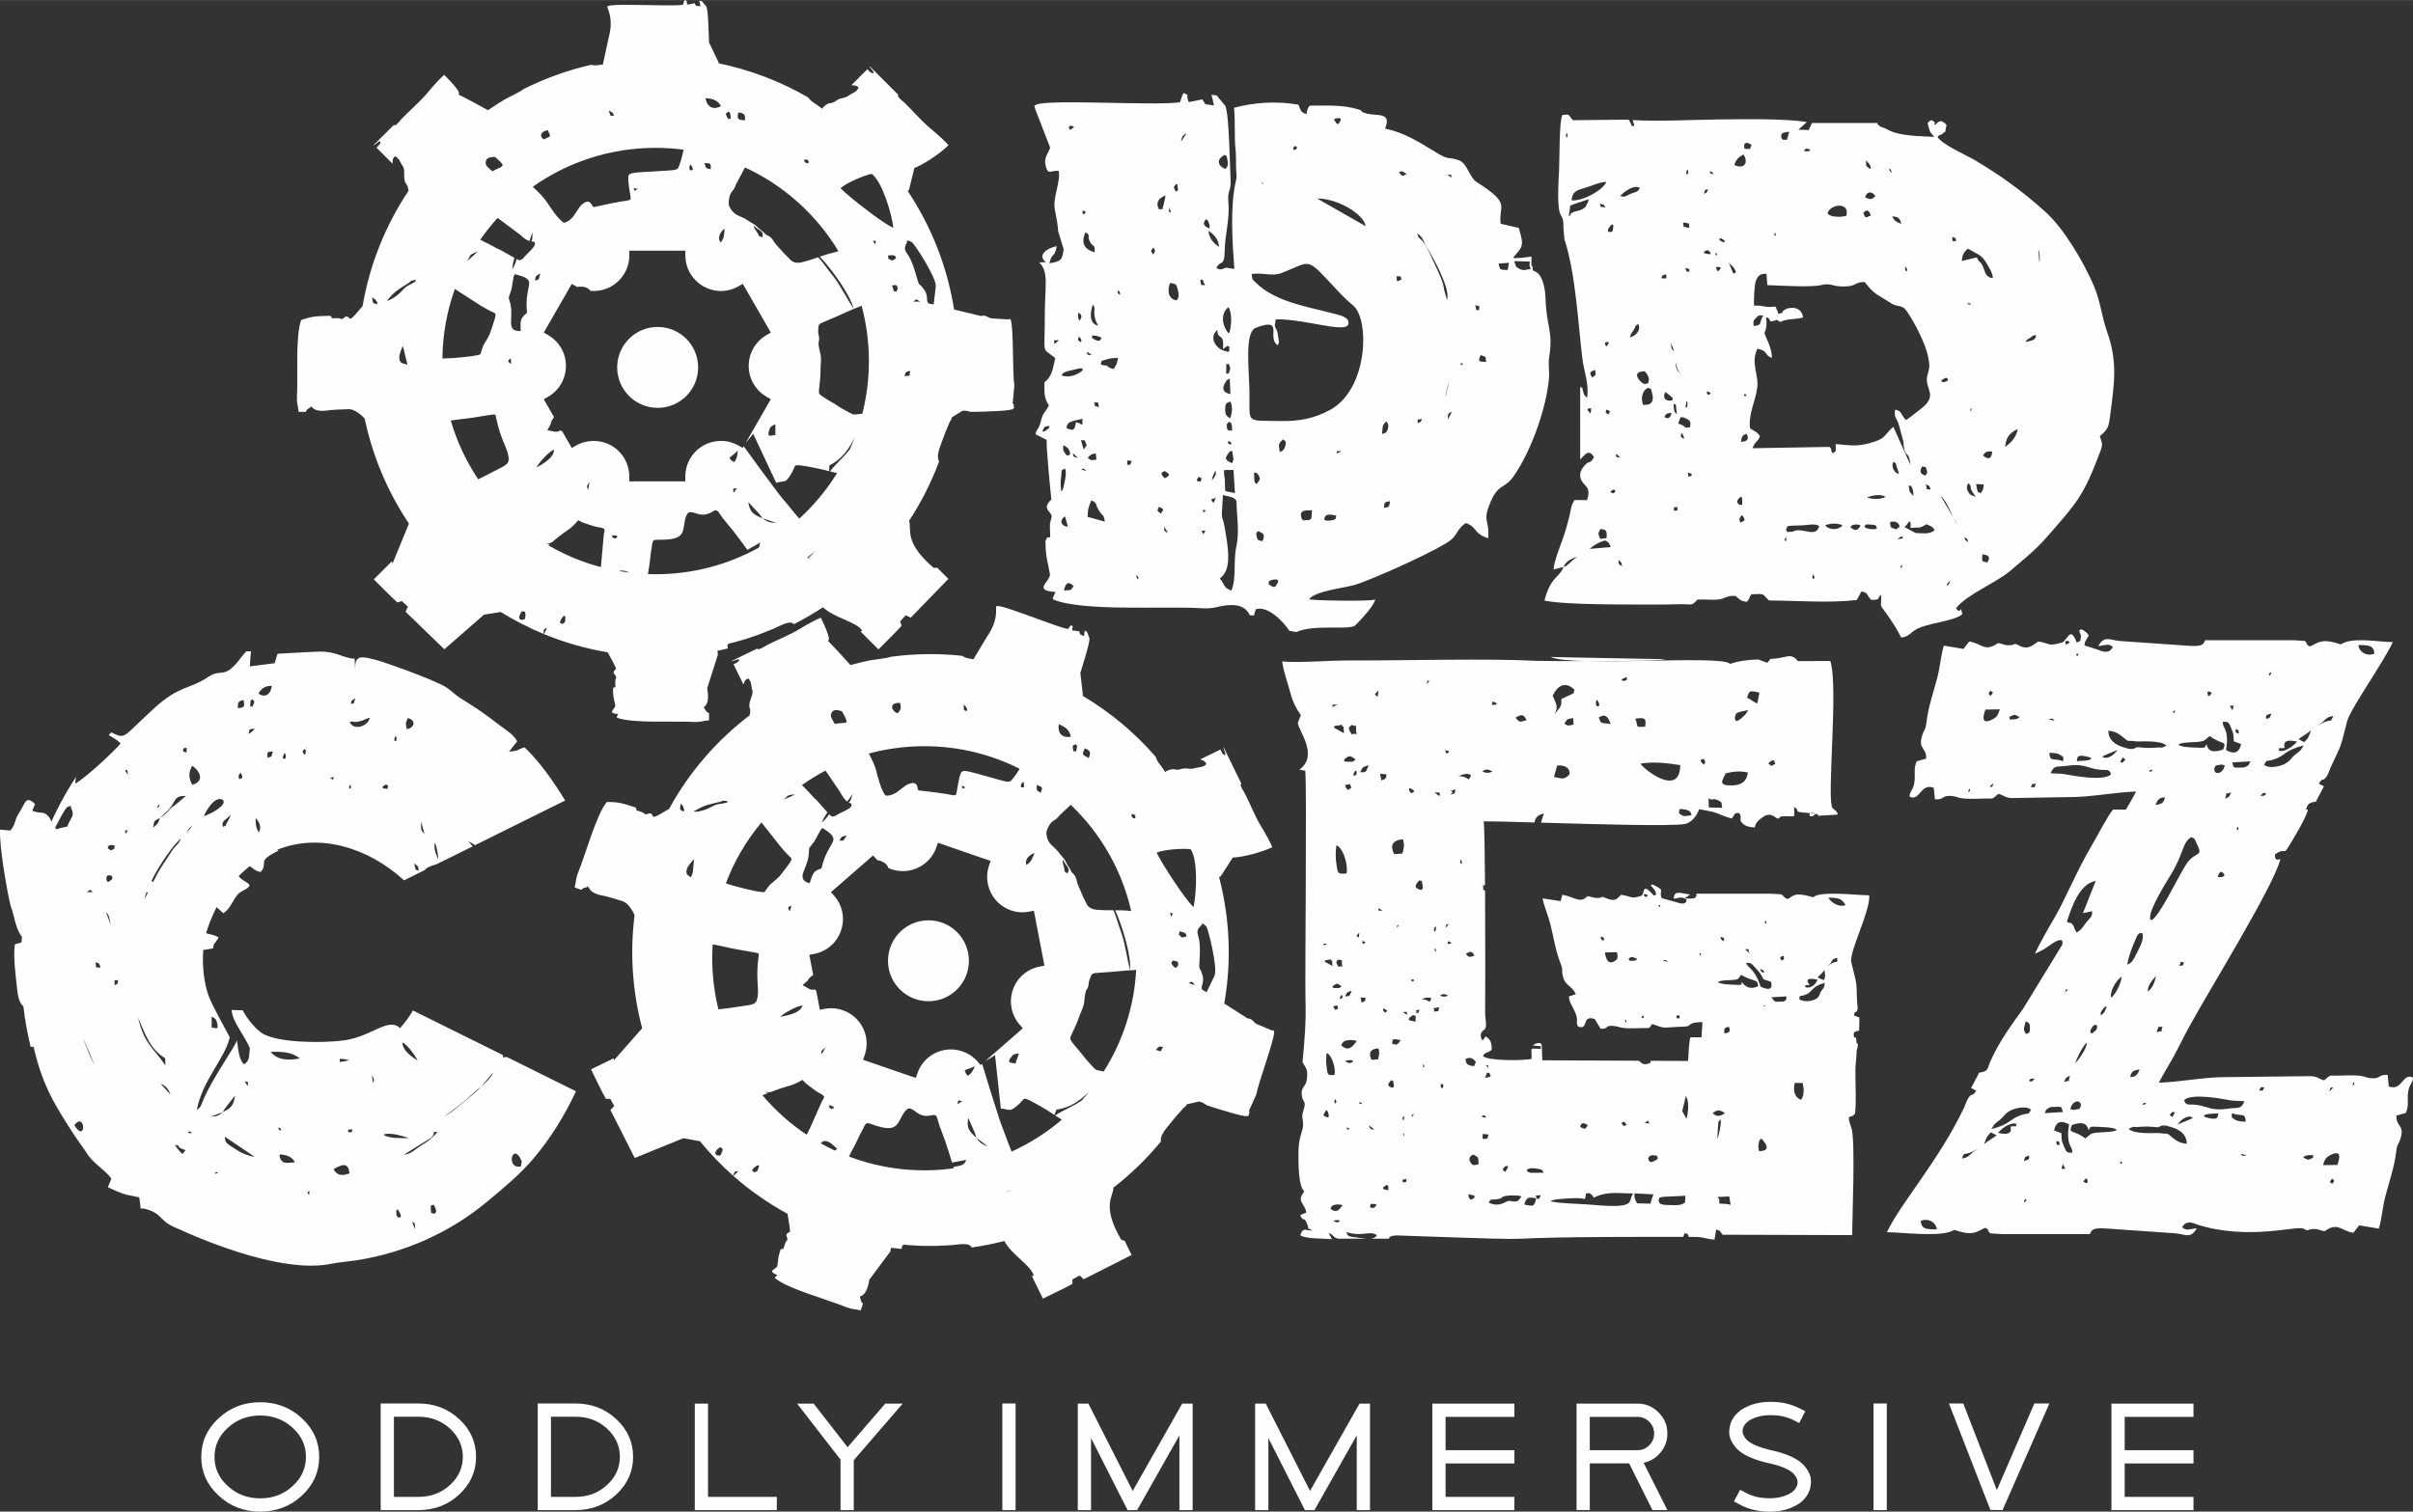 <?xml version="1.0" encoding="UTF-8"?>
<!-- Creator: CorelDRAW -->
<svg xmlns="http://www.w3.org/2000/svg" xmlns:xlink="http://www.w3.org/1999/xlink" xmlns:xodm="http://www.corel.com/coreldraw/odm/2003" xml:space="preserve" width="1.883in" height="1.18in" version="1.1" style="shape-rendering:geometricPrecision; text-rendering:geometricPrecision; image-rendering:optimizeQuality; fill-rule:evenodd; clip-rule:evenodd" viewBox="0 0 685.08 429.29">
 <rect x="0" y="0" width="685.08" height="429.29" fill="#333333" stroke="none"/>
 <defs>
  <style type="text/css">
   <![CDATA[
    .fil0 {fill:#FEFEFE}
    .fil1 {fill:#FEFEFE;fill-rule:nonzero}
   ]]>
  </style>
 </defs>
 <g id="Layer_x0020_1">
  <path class="fil0" d="M378.72 33.94c0.5,-0.27 0.09,-0.29 1.05,-0.37 1.23,-0.11 0.27,-0.03 0.97,0.31 -0.89,1.95 -1.02,1.61 -2.02,0.06zm-75.32 2.14c0.65,-0.42 -0.03,-0.28 0.93,-0.37 0.05,-0 0.25,0.25 0.29,0.14 0.04,-0.12 0.18,0.15 0.28,0.23 -1.76,1.51 -1.08,0.34 -1.5,0zm33.42 1.81c-0.27,0.57 -0.11,0.23 -0.48,0.78 -0.05,0.07 -0.15,0.23 -0.2,0.31 -0.05,0.07 -0.16,0.23 -0.21,0.3 -0.7,0.97 -0.01,0.31 -0.67,0.78 0.45,-1.33 0.45,-1.65 1.56,-2.17zm111.92 -0.26c-0.25,1.75 -0.18,0.66 -1.09,1.09 -0.35,-0.37 -1.05,0.86 -0.65,-1.54 0.25,-1.51 0.69,-0.93 1.19,-1.24 0.09,0.16 0.85,-0.44 0.55,1.68zm-81.64 4.33c1.05,-0.63 -0.11,-0.94 1.29,0.01 -1.57,1.3 -0.91,0.31 -1.29,-0.01zm-19.36 1.98c0.8,1.13 0.19,-1.1 0.71,1.27 0.57,2.56 -0.71,2.72 -0.71,2.72 -2.51,-1.23 -2.01,-2.95 0,-3.99zm49.44 4.96c1.03,-0.56 1.17,-0.06 2.2,0.53 -1.48,0.8 -1.3,0.5 -2.2,-0.53zm13.7 0.69c1.69,0.16 0.77,-0.43 1.32,0.87l-1.32 -0.87zm-52.7 2.29c-0.18,-0.31 0.3,0.04 0.45,0.22 0.57,0.64 -0.37,-0.07 -0.45,-0.22zm-23.8 1.37c0.15,1.67 0.01,0.4 -0.53,1.18 -0.77,-1.54 -0.72,-1 0,-2.17 0.32,0.41 0.39,-0.59 0.53,0.99zm-5.34 6.21c-1.11,-2.22 0.17,-3.24 1.86,-3.99 -0.13,0.83 -0.16,1.27 -0.45,2.28 -0.82,2.84 0.03,1.24 -1.42,1.71zm44.91 -3.1c5.79,-0.03 13.31,4.45 13.79,7.88l-13.79 -7.88zm-66.59 3.75c0.01,-0.91 -0.18,-0.22 0.45,-0.19 1.04,0.04 -0.47,1.89 -0.45,0.19zm24.68 -1.26c0.03,0.16 0.21,0.89 0.42,1.49 -1.07,-0.53 -0.55,0.09 -0.42,-1.49zm119.17 -1.99c0.02,-0.15 0.13,-0.19 0.18,-0.28 0.08,0.23 0.64,1.9 0.65,2.01l-0.65 2.3c-0.71,-0.4 -1.49,0.71 -1.04,-2.23 0.25,-1.65 -0.15,0.13 0.48,-1.19 0.06,-0.12 0.34,-0.37 0.38,-0.6zm-107.92 6.65c0.24,0.66 0.08,0.74 0.12,1.37 -1.75,-0.74 -2.07,-1.33 -1.01,-2.63 0.42,0.43 0.33,-0.3 0.89,1.25zm-0.16 2.03c1.31,0.9 2.85,2.22 2.96,4.57 -1.21,-0.79 -2.91,-2.36 -2.96,-4.57zm67.7 19.58c-1.85,-5.58 0.16,-2.27 -3.54,-10.23 -0.84,-1.81 -1.36,-3.03 -2.27,-4.67 -1.84,-3.33 -2.12,-1.72 -2.65,-3.98 1.99,1.48 1.49,2.11 2.83,4.19 1.69,2.62 6.74,11.81 5.62,14.7zm-102.62 -19.2c1.86,1.48 0.07,0.65 1.36,2.92 0.81,1.42 1.34,0.33 1.21,2.82 -0.55,-0.25 -4.78,-1.05 -2.57,-5.75zm19.23 4.34c0.54,1.12 0.73,0.57 0,2.04 -1.01,-1.33 -0.61,-0.96 0,-2.04zm104 6.11c-1.26,-0.6 -1.01,-0.76 -1.54,-2.23l4.46 0.13c-0.11,1.06 -0.3,0.62 0.2,2.14 -1.51,0.12 -1.83,0.58 -3.12,-0.03zm-3.04 -1.75l-0.35 2.05c-2.23,-0.12 -2.11,0.18 -2.6,-1.81l2.95 -0.24zm-50.97 41.89c-4.33,2.26 -8.29,3.18 -14.2,3.05 -9.95,-0.21 -8.32,0.9 -8.5,-8.7 -0.11,-5.88 -1.36,-15.89 1.54,-17.67 0.01,-0.01 1.56,-0.57 1.58,-0.57 6.35,-1.99 1.86,3.3 4.85,5.42 0.29,-0.53 0.29,-0.1 0.4,-1.13l-0.42 -2.66c-0.71,-1.99 -0.97,-0.64 -0.48,-3.58 9.22,-0.11 21.59,4.76 20.61,0.62 -0.38,-1.62 -3.5,-2.01 -5.49,-2.57 -5.39,-1.5 -15.36,-2.93 -20.83,-8.52 -1.16,-1.18 -0.79,-0.38 -1.14,-2.38 3.32,-0.54 5.7,0.81 8.69,-0.36 8.59,-3.36 6.52,-4.79 15.75,5.11 1.6,1.72 3.02,3.05 4.36,4.15 4.8,3.99 4.29,24.03 -6.71,29.78zm19.06 -38.08c2.03,0.2 0.8,-0.36 1.42,0.91 -1.63,0.83 -1.25,0.73 -1.42,-0.91zm-55.37 2.67c-0.73,-2.38 0.06,-1.39 0.3,-1.73 1.33,3.11 0.36,0.89 -0.3,1.73zm-6.77 1c0.86,2.99 -0.5,3.17 -0.51,3.18 -2.52,-0.6 -2.34,-3.41 -1.6,-4.94 1.57,0.34 1.66,0.14 2.12,1.75zm-16.99 0.98c-0.1,-1.15 0.47,-0.31 0.6,0.05 0.35,0.95 -0.57,0.35 -0.6,-0.05zm-10.6 0.87l-0.47 1.1 0.47 -1.1zm113.2 4.08c-1.55,-0.08 -0.66,0.4 -0.93,-0.62 -0.41,-1.59 -0.13,-0.23 0.93,-0.62l0 1.24zm-113.37 0.87c0.54,1.25 0.69,0.6 0,2.13 -0.39,-0.48 -0.38,0.04 -0.46,-1.03 -0.17,-2.29 0.03,-0.41 0.46,-1.1zm5.17 3.55c-2.71,-0.44 -2.22,-4.25 -1.43,-5.98 0.85,1.39 0.05,1.28 0.47,3.49 0.27,1.42 0.61,1.67 0.96,2.49zm37.03 2.2c-1.8,-2.07 -2.38,-5.69 0,-7.42 0.88,1.5 0.88,4.04 0.53,6.03 -0.34,1.96 -0.22,0.76 -0.53,1.39zm-38.85 1.26c0.71,-0.6 -1.14,-0.74 1.35,-0.56l1.01 0.36c0.06,-0.12 0.26,0.13 0.39,0.2 -0.13,0.1 -0.11,1.88 -2.75,0zm-10.62 1.85c0.16,-1.68 -0.72,-0.93 1.34,-1.19l-1.34 1.19zm6.76 -1.32c0.04,-1.37 0.74,-0.46 0.87,-0.02 0.4,1.37 -0.88,0.32 -0.87,0.02zm39.51 -2.76c0.17,3.22 2.07,0.5 1.6,5.47 1.88,-1.37 1.02,-0.92 1.92,-0.57 -0.53,0.89 0.91,1.9 -2.1,0.83 -1.34,-0.48 -4.07,-3.26 -1.42,-5.73zm-36.79 7.03c0.05,-0.04 -1,-1.76 1.21,0.2l-1.21 -0.2zm3.7 2.67c0.54,-1.14 -0.5,-0.66 1.79,-1.36 1.1,-0.33 2.01,-0.33 3.13,-0.4 -0.33,1.89 -0.35,1.74 -1.25,3.18 -1.59,-0.38 -1.66,-0.83 -1.89,-0.92 -2,-0.81 1.79,0.48 -0.83,-0.14 -1.03,-0.24 -0.15,0.2 -0.95,-0.37zm107.9 -2.57c1.66,0.82 1.22,-0.08 1.54,1.95 -2.12,-0.01 -2.43,-0.11 -1.54,-1.95zm-5.68 2.57c0.15,-0.67 -0.26,-0.08 0.42,-0.23 0.6,-0.13 -0.63,1.14 -0.42,0.23zm-113.38 3.2c0.67,-0.73 0.13,-0.5 1.52,-1.11l3.15 -0.76c1.71,-0.17 0.72,-0.32 1.52,0.32 -1.68,1.48 -3.97,2.38 -6.19,1.56zm47.47 -3.37c0.56,1.48 0.61,1.34 0,2.92 -0.49,-0.61 -0.74,1.42 -0.66,-1.65 0.07,-2.77 -0.06,-0.23 0.66,-1.27zm61.54 9.6c0.07,-1.22 0.86,-3.9 1.19,-4.93l-1.19 4.93zm-61.02 -0.91c-2.16,-0.36 -2.55,-1.68 -1.33,-3.47 0.83,-1.22 0.01,-0.1 1.14,-0.98l0.19 4.45zm-37.31 3.71c-1.32,-0.46 -1.01,0.2 -1.39,-1.3 1.65,0.05 0.91,-0.39 1.39,1.3zm35.82 0.6c0.02,-1.94 0.42,-1.74 1.51,-2.19 0.71,1.78 0.41,3.22 -0.06,4.77 -0.86,-0.53 -1.47,-0.74 -1.45,-2.59zm63.22 2.96c0.03,-1.68 -0.13,-1.67 1.1,-2.26 -0.34,0.96 -0.85,1.6 -1.1,2.26zm-108.29 2.37c0.4,-1.56 0.32,-1.7 4.55,-2.62l-0.02 1.72c-1.04,-0.36 -0.08,-0.22 -1.81,-0.79 -0.39,2.16 -0.61,2.75 -2.72,1.69zm99.69 -1.35c0.23,-1.57 -0.44,-0.91 1.26,-1.19 -0.47,0.88 0.07,0.61 -1.26,1.19zm-106.59 2.45c0.88,-1.8 0.35,-1.32 2.09,-1.71 -0.53,1.07 0.82,-0.13 -0.88,1.2 -0.82,0.64 -0.09,0.07 -1.21,0.51zm53.9 -1.52c0.18,2.19 -0.17,0.7 -0.96,1.18 -0.5,-0.77 -0.4,-0.01 -0.49,-1.24 -0.11,-1.42 -0.2,0.06 0.46,-1.21 0.07,0.06 0.85,-0.3 0.99,1.26zm42.6 2.16c0.27,-2.37 -0.03,-2.52 1.32,-3.65 0.32,0.63 0.68,1.19 0.33,2.2 -0.51,1.48 -0.8,1 -1.65,1.44zm-84.7 4.38l-0.77 -2.67c1.55,0.08 0.79,-0.16 1.64,1.4l-0.87 1.28zm40.84 -1.85c0.61,-0.49 -0.3,-1.14 1.16,0 -0.31,0.18 0.28,0.8 -1.16,0zm14.83 2.57c-0.38,-2.31 -0.42,-2.37 0.96,-3.64 0.43,0.57 1.25,0.41 0.41,2.45 -0.33,0.8 -0.7,0.86 -1.37,1.19zm-59.77 -0.52c0.73,1.77 -0.37,1.31 -0.71,1.5 -0.86,-1.19 -1.12,-1.19 -0.99,-2.92 0.7,0.33 1.37,0.62 1.7,1.43zm75.85 0.99c0.72,-1.04 -1.29,-0.68 1.47,-0.7l-1.47 0.7zm-73.42 1.17c-1.64,-0.49 -1.05,-0.04 -1.39,-1.35l1.39 1.35zm5.11 -1.25l0.18 1.76c-1.82,0.22 -1.31,0.24 -2.49,-0.48 0.83,-0.93 0.95,-1.11 2.31,-1.28zm2.22 0.53l1.2 0.5 -1.2 -0.5zm36.02 -1.28c0.43,0.56 0.33,-1.07 0.72,1.51 0.25,1.65 0.07,0.69 -0.23,2.01 -2.57,-1.04 -1.99,-1.72 -0.49,-3.52zm-29.38 4.08c0.43,-1.86 -0.67,-1.29 1.37,-1.2 -0.81,1.82 -0.12,0.7 -1.37,1.2zm-13.02 1.18c0.81,-0.39 0.8,-0.17 1.51,0.51l-1.51 -0.51zm37.1 3.08c0.25,-1.32 0.51,-1.68 1.03,-2.72 0.41,0.99 -0.26,2.04 -1.03,2.72zm-42.73 3.22c-0.25,-1.9 -0.27,-2.3 -0.04,-4.22 0.3,-2.37 -0.29,-1.49 1.05,-2.32 0.63,1.08 -0,3.64 -0.38,5.19 -0.27,1.11 -0.21,0.77 -0.64,1.35zm29.33 -3.75c-1.8,-1.9 -0.3,-1.69 0,-2.08 2.04,1.16 1.22,1.4 0,2.08zm16.89 -2.37l2.66 0.01 0.42 6.58 -2.72 -0.6c-0.15,-0.48 -0.07,-2.01 -0.15,-3.2 -0.08,-1.14 -0.32,-1.08 -0.21,-2.79zm-7.27 1.94c0.94,0.59 1.14,-0.07 0.53,1.44 -1.56,-0.45 -1.08,-0.2 -0.53,-1.44zm15.82 0.53c-0.18,-3.2 0.22,-1.07 0.75,-1.68 0.97,1.49 1.23,1.54 0,3.14 -0.03,-0.03 -0.65,0.23 -0.75,-1.47zm-10.91 5.41l-0.63 1.51c-1.38,-1.56 -0.2,-0.93 0.63,-1.51zm47.71 2.85c0.31,-1.92 0.06,-1.45 1.79,-1.86 -0.38,1.52 -0.08,1.71 -1.79,1.86zm-83.07 -2.1c2.16,0.93 0.74,1.02 2.6,3.49 1.19,1.58 0.74,0.23 1.28,2.57l-4.95 -1.39 0.19 -2.11c0.13,-0.59 0.59,-1.92 0.88,-2.55zm19.23 1.81c1.24,0.85 1.62,0.32 0.54,1.95 -1.19,-1.03 -1.15,-0.5 -0.54,-1.95zm12.5 1.14c0.14,-0.93 -0.52,-0.1 0.44,-0.19 0.01,-0 0.12,0.01 0.13,0.01 0.51,0.11 -0.71,1.11 -0.57,0.18zm5.65 -4.46c1.89,0.47 3.55,0.63 3.85,1.79 0.08,4.44 0.9,8.66 -0.05,12.95 -0.93,4.17 0.15,8.56 -1.41,12.41 -2.48,-1 -1.67,-1.61 -3.28,-3.45 3.16,-2.2 2.48,-7.46 1.94,-11.17 -1.43,-9.98 -1.64,-2.37 -1.05,-12.52zm25.14 6.6c-0.63,0.37 -0.02,0.55 -1.6,0.55 -2.54,0 -0.07,0.17 -1.22,-0.51 -0.62,-2.25 0.49,-2.32 2.97,-2.29l-0.15 2.25zm3.7 0c0.26,-1.49 2.17,-1.02 3.36,-0.74 -0.29,0.47 0.44,1.14 -1.74,1.38 -2.17,0.23 -1.59,-0.62 -1.62,-0.63zm-73.7 -0.54c0.05,0.12 0.11,0.28 0.13,0.36l0.72 2.57c-1.97,-0.12 -2.52,-1.8 -0.85,-2.94zm28.2 2.88l1.04 1.8c-1.05,-0.52 -1.03,-0.38 -1.04,-1.8zm11.11 2.23l-0.51 -1.03 1.11 -0.04 -0.61 1.07zm15.72 -0.84c1.28,0.57 1.91,0.79 1.07,2.76 -1.15,-0.29 -1.34,-0.01 -1.64,-1.18 -0.45,-1.78 0.53,-1.53 0.57,-1.58zm-34.71 12.84c-0.21,-0.97 0.3,0 0.36,0.02 0.04,0.01 0.17,0.12 0.18,0.13 0.14,0.3 -0.27,1.07 -0.54,-0.15zm40.2 1.6c-0.91,1.54 -0.89,1.81 -2.7,0.53 0.08,-0.9 0.07,-0.96 1.02,-1.2 2.14,-0.54 1.63,0.63 1.68,0.66zm-60.78 2.35c0.43,-2.1 1.13,-2.79 2.76,-1.28 -1.23,1.56 -0.21,0.99 -2.76,1.28zm88.31 2.59c-1.98,0.52 -17.75,0.29 -18.7,-0.13 1.58,-2.28 9.7,-3.15 12.7,-3.99 4.79,-1.34 25.44,-10.61 27.94,-13.19 1.37,-1.41 1.76,-3.12 3.82,-4.43 3.22,0.99 2.18,3.02 6.33,4.29 0.58,-5.5 -1.94,-4.36 0.9,-10.73 2.08,-4.67 3.86,-3.4 6.18,-6.63 4.91,-6.85 9.36,-19.03 10.19,-27.81 0.22,-2.39 -0.27,-4.08 0.08,-6.27 1.19,-7.52 -0.77,-8.32 -1.04,-16.73 -0.07,-2.31 -0.66,-6.08 -2.48,-7.3 -0.5,-0.34 -0.51,-0.22 -1.11,-0.6l-0.13 -1.21 -0.27 0 0 -2.72c-2.39,0.37 -4.46,0.59 -5.27,0.36 2.85,-3.28 3.23,-3.24 1.66,-8.48l-5.13 -1.18c-0.73,-5.2 3.24,-5.51 -6.82,-11.84 -2.07,-1.3 -2.63,-5.33 -5.03,-6.19 -3.14,-1.11 -2.61,0.09 -6.05,-1.97 -5.3,-3.18 -9.18,-5.81 -14.92,-7.04 2.06,-5.05 -2.7,-3.32 -5.75,-4.41 -1.9,-0.68 0.04,-0.44 -1.98,-1.07 -4.22,-1.32 -9.26,-1.03 -13.68,-1.03 -1.06,1.63 -0.1,-0.17 -0.66,1.27 -0.27,0.69 -0.09,0.52 -0.24,1.13 -1.24,-0.43 -1.42,-0.54 -1.94,-1.77l-0.36 -0.9c-6.07,-1.07 -12.62,-0.67 -18.27,0.88 0.38,3.99 0.03,8.19 0.43,11.93 0.21,1.94 0.07,3.87 0.17,5.82 0.08,1.5 0.24,1.7 -0.08,3.06 -1.71,7.26 -0.97,17.69 -0.44,24.97 -0.49,-0.05 -1.52,-0.26 -1.97,-0.33 -1.16,-0.16 -1.5,1.03 -3.12,0.07 1.08,-2.5 2.26,-0.06 2.35,-4.78 0.09,-4.94 1.48,-9.09 1.05,-13.91 -0.33,-3.62 0.83,-2.99 0.63,-6.38 -0.23,-3.8 -0.37,-18.34 -1.5,-21l-1.43 -1.71c-1.53,-1.68 -0.16,-1.02 -2.49,-1.45l0.71 3.05c-3.16,-0.63 -1.96,0.33 -3.32,-1.73l-3.83 0.78c-1.13,-2.49 0.57,-1.57 -1.47,-2.61l-0.4 0.77c-0.55,1.33 0.29,-0.75 -0.28,0.81 -0.36,0.97 0.06,0.21 -0.39,1.07 -6.95,1.07 -37.84,-0.98 -40.89,0.73 -0.61,0.71 -0.67,-0.77 -0.15,1.3l4.22 10.87c-0.55,1.64 -1.92,2.88 -1.24,5.34 0.73,2.65 1.41,0.94 3.66,1.26 0.61,3.15 -1.8,7.63 -1.08,11.13 0.48,2.34 0.73,3.67 0.94,6.05l1.54 5.07c-0.43,2.99 -0.6,3.43 -4.04,3.97 0.67,-3.11 1.4,-1.3 2.1,-4.85 -2.42,0.41 -5.82,2.46 -3.09,4.55l-1.92 0.06c2.81,2.6 1.6,6.89 1.61,14.43 0.02,12.71 -1.08,9.32 2.95,12.76 -0.68,2.96 -0.84,5.11 -3.05,6.87 -0.09,3.3 -0.04,4.56 1.25,6.54 -0.79,1.77 -1.71,2.13 -2.13,3.91 -0.82,3.47 -1.17,2.24 -1.68,4.29l3.2 1.62c-0.27,0.93 1.06,14.92 1.32,16.9 -3.15,3.01 0.53,3.38 0.03,5.2l-0.24 0.82c-0.2,0.93 -0.17,0.46 -0.21,1.4 -0.04,0.98 0.11,2.06 0.1,3.26 -1.78,0.44 -0.37,-0.4 -1.37,1.07 0.06,5.03 0.69,5.91 1.3,9.62 -0.27,2.26 -4.86,4.45 1.58,4.92 -0.17,0.37 -0.5,0.9 -0.63,1.33 -0.32,1.04 -0.19,0.11 0.02,0.82 8.33,3.45 31.29,1.8 41.9,2.45 3.73,0.23 4.74,-0.57 7.44,-0.84 3.66,-0.36 5.49,0.84 6.45,2.87l1.18 0c0.06,-0.48 0.22,-1.04 0.5,-1.72 3.23,-1.07 7.45,3.04 9.51,6.09l1.91 0.38c5.23,-2.3 14.93,-0.48 16.75,-1.86 1.79,-1.74 5.33,-5.61 5.72,-7.36z"></path>
  <path class="fil0" d="M448.65 130.49c1.37,-1.37 2.38,-3.15 3.89,-0.71 -1.03,2.14 -1.2,0.8 -2.64,2.39 -0.76,0.84 -1.13,1.6 -1.25,2.28l0 1c0.27,1.5 1.66,2.5 1.96,3.02 0.64,1.11 0.33,2.54 -0.04,3.56l-3.58 -0.03c-0.5,1.12 -0.58,0.87 -0.92,2.21 -0.2,0.81 -0.31,1.68 -0.54,2.56 -0.46,1.82 -0.86,3.27 -1.4,4.96 -0.83,2.59 -2.96,7.51 -3.05,9.99l2.82 -0.72c-1.16,3.1 -3.65,2.65 -5.41,9.55 6.48,1.35 25.17,1.08 33.45,1.13 1.96,0.01 3.94,-0.12 5.88,-0.11 2.59,0.02 2.47,0.54 4.07,-1.29 1.98,-0.15 4.05,0.17 5.9,-0.04 2.39,-0.27 2.09,-1.15 4.96,-1.01 1.33,1.13 1.45,1.47 3.17,1.67 1.06,-1.1 0.45,-0.92 1.27,-2.13 4.23,-0.22 2.94,-0.14 5.07,1.75 7.66,0.03 17.16,0.79 24.89,-0.14l1.35 -2.43c2.08,0.42 1.3,1.01 2.79,2.4 3.25,0.02 1.31,-0.66 2.77,-1.36 0.19,3.66 -0.79,2.15 1.52,5.26 1.13,1.52 3.4,5.04 4.17,6.8 2.26,-0.25 2.33,-1.18 4.25,-2.31 3.17,-1.87 10.8,-2.25 13.13,-4.35 -0.68,-3.16 -0.24,0.5 -1.81,-1.65 3.12,-3.99 11.34,-7.16 15.44,-10.66 3.55,-3.03 7.04,-5.8 10.13,-9.31 9.12,-10.37 10.64,-12 15.36,-24.44 0.88,-2.32 0.54,-2.48 -0.09,-4.45 2.38,-2.12 2.5,-2.39 2.99,-6.3 1.05,-8.3 2.19,-14.61 -0.88,-23.25 -1.61,-4.52 -1.92,-8.84 -3.86,-13.32 -2.81,-6.48 -8.28,-16.01 -13.84,-20.99 -6.46,-5.79 -12.2,-9.95 -19.85,-14.53 -2.26,-1.35 -9.53,-4.5 -10.62,-6.66 0.48,-0.67 1.49,-0.59 1.69,-1.16 0.05,-0.15 0.23,-0.11 0.45,-0.15l0.41 -2.07c-0.88,-0.86 -0.41,-0.43 -1.54,-1.11 -1.76,0.63 -0.4,0.21 -1.81,1.15 -0.25,-0.52 0.63,-0.59 -0.91,-1.39 -1.15,0.65 -0.33,0.05 -1.11,0.82 0.62,2.41 0.45,2.34 1.88,3.95 -3.83,-0.24 -9.94,-0.17 -13.23,-2.07 -1.68,-0.97 -1.6,-0.27 -2.94,-1.6 0.11,-0.12 0.12,-0.21 0.11,-0.28l-18.67 0 -0.92 2 -2.94 -0.1 2.27 -2.04 0 -0.18c-6.79,-0.97 -17.66,-0.76 -24.63,-0.69 -7.9,0.09 -16.92,0.6 -24.67,0.19l0.31 1.04c0.01,0.04 0.06,0.16 0.06,0.2 0,0.82 0.12,0.26 -0.58,0.5 -0.49,-1.1 -0.32,-1 -0.98,-1.88l-15.76 0.17c-1.35,-1.25 -0.51,-1.88 -3.02,-1.46 -0.96,1.9 -0.75,12.63 -0.95,16.08 -0.96,16.5 1.39,9.88 1.25,15.96l0.29 3.23c3.15,9.57 3.84,23.43 5.08,33.77 0.49,4.11 1.93,6.94 1.36,11.25 -1.21,-1 -0.89,-1.22 -1.43,-2.93 -0.21,-0.03 -0.39,-0.06 -0.54,-0.07l0 20.49zm-3.68 -91.37c-0.62,-0.99 -0.65,-0.12 0.07,-1.49l-0.07 1.49zm60.82 0.12c-0.38,-1.5 0.33,-1.63 2.19,-1.84l-0.64 2.3c-2.04,-0.06 -0.91,0.04 -1.55,-0.47zm-10.49 3c-0.42,-1.56 0.3,-2.27 1.96,-1.12 -0.49,1.18 0.11,1.3 -1.96,1.12zm16.99 0.24c0.83,-0.35 0.28,-0.44 1.67,0 -0.45,0.4 0.33,0.35 -0.82,0.46 -1.5,0.14 -0.55,-0.22 -0.84,-0.46zm-19.87 4.4c0.34,-1.57 1.33,-2.32 2.56,-3.04 1.5,2.2 0.35,4.35 -2.56,3.04zm38.49 -0.03c0.58,1.63 -0.06,0.83 -0.15,1.02 -1.24,-1.11 -0.89,-0.34 -0.93,-2.39l1.08 1.37zm5.49 1.4c-0.09,-0.57 0.27,-0.41 0.51,0.16 0.51,1.26 -0.47,0.05 -0.51,-0.16zm-57.09 0.51c0.09,0.77 -0.67,1.2 -0.54,0.06 0.03,-0.28 0.42,-1.12 0.54,-0.06zm6.28 0.51c0.06,-0.04 -0.69,-1.58 1.03,0.16l-1.03 -0.16zm-39.39 7.64c0.15,-2.67 1.7,-2.95 3.99,-3.62 2.11,-0.62 3.53,-1.5 5.91,-1.65 -1.11,2.38 -6.5,5.45 -9.9,5.27zm13.82 -1.3c0.11,-0.15 3.39,-3.49 5.58,-2.26 -0.72,1.39 -1.25,1.07 -2.78,1.73 -0.98,0.43 -1.62,1.13 -2.8,0.53zm23.76 -0.57c0.35,-1.62 0.52,-1.02 1.16,-1.32 -0.41,1.03 -0.15,0.81 -1.16,1.32zm45.73 0.97c0.65,-1.98 2.12,-1.59 2.95,-0.29 -1.17,1.03 -1.48,1.01 -2.95,0.29zm-83.69 2.36c0.41,-0.18 0.84,-0.3 1.26,-0.49l3.96 -1.31c-0.33,3.34 -3.49,3.24 -4.33,3.64 -1.75,0.85 0.16,0.07 -1.32,1.25l0.43 -3.09zm9.96 0.52c-2.09,-0.32 -0.9,0.21 -1.62,-1.08 1.83,0.52 1,0.22 1.62,1.08zm65.46 2.62c-0.73,-0.06 -0.91,-0.06 -1.54,-0.31 -0.6,-0.24 -0.54,-0.38 -0.84,-0.62 0.61,-2.59 6.41,-3.47 5.34,0.69 -1.15,0.27 -1.74,0.35 -2.95,0.25zm7.77 -1.06c1.21,-1.21 1.57,-0.69 2.16,0.73 -1.68,0.75 -1.56,0.81 -2.16,-0.73zm10.81 3.12c-1.43,-0.61 -2.02,-0.79 -2.6,-2.13 1.97,0.1 2.1,0.62 2.6,2.13zm-61.35 0.91c-1.07,-0.31 -0.19,-0 -0.6,-0.74 0.15,-0.11 -0.52,-0.86 1.16,-0.37 1.13,0.33 0.2,-0.06 0.59,0.82 -0.34,0.21 0.73,0.84 -1.16,0.29zm-21 -0.66c0.04,0.04 0.8,-0.62 0.48,1.21 -0.21,1.18 -0.34,0.59 -0.93,0.87 -0.02,-0.04 -1.46,0.16 0.45,-2.09zm46.31 2.63c0,-0.17 0.27,-0.53 0.4,0.05 0.06,0.3 -0.42,0.95 -0.4,-0.05zm-15.52 1.81c0.08,-0.05 -0.71,-1.35 1.34,0 -0.19,0.12 0.64,1.21 -1.34,0zm65.98 -1.02c1.1,0.56 0.85,-0.15 1.13,1.22 -1.5,0.03 -0.85,0.19 -1.13,-1.22zm-70.5 4.19c1.35,-0.61 1.24,-0.42 1.99,0.45 -0.17,0.08 0.05,0.42 -1,0.23 -1.56,-0.27 -0.64,-0.31 -0.99,-0.69zm94.96 -0.65c0.43,0.78 0.52,3.47 0.3,3.69l-0.3 -3.69zm-91.63 1.55c0.02,-1.18 0.3,-0.39 0.39,-0.09 0.16,0.53 -0.39,0.17 -0.39,0.09zm69.88 1.78c0.27,-1.98 0.46,-2.24 1.73,-3.51l2.38 1.32c0.97,0.54 1.62,0.85 2.43,2.05 0.78,1.17 2.34,3.57 2.3,4.99 -1.51,-0.1 -2.04,-1 -2.54,-2.55 -0.82,-2.53 -1.14,-1.33 -2.01,-3.33l-4.29 1.03zm-64.93 1.69c1.59,1.88 0.28,1.77 0.08,1.86l-1.39 -3.3c0.46,0.84 0.7,0.72 1.3,1.43zm-3.39 0.27l-0.85 1.03c-0.91,-1.15 -0.71,-1.75 0.85,-1.03zm-8.95 1.16c-1.09,-0.43 -0.51,0.55 -1.23,-1.13 2.04,0.55 0.8,-0 1.23,1.13zm61.18 -0.83c0.01,-0.75 0.35,-0.88 0.53,0.03 0.24,1.19 -0.53,0.4 -0.53,-0.03zm-67.78 1.55c-0.02,1.4 0.37,1.09 -1.39,1.08 0.13,-0.92 0.55,-1.01 1.39,-1.08zm38.85 12.21c-0.5,-3.39 -3.98,-3.02 -5.26,-2.19 -1.73,1.12 0.94,0.36 -1.71,1.17 -0.05,-0.1 -0.1,-0.25 -0.13,-0.32 -0.03,-0.07 -0.09,-0.24 -0.13,-0.33 -0.04,-0.09 -0.1,-0.25 -0.14,-0.35l-0.51 -1.08c-1.65,0.1 -1.61,0.18 -2.86,-0.01 -1.58,-0.24 -1.55,-0.31 -3.22,-0.25 -0.05,-1.35 0.09,-5.05 0.34,-6.27 0.65,-3.1 2.45,-2.75 3.21,-2.79l0.25 3.22c3.27,0.12 12.31,0.66 15.05,0.03 3.13,-0.73 2.98,0.29 6.21,0.36 4.29,0.1 3.27,-1.32 6.38,-1.27 0.97,1.19 1.77,2.33 3.26,3.41l3.91 2.42c2.11,1.5 3.27,0.43 4.58,2.2 2.11,2.86 5.55,9.44 6.25,13.23 0.46,2.48 0.48,2.9 -0.18,5.15 -1.15,3.93 3.49,5.57 -2.02,9.73 -1.33,1.01 -3.28,2.61 -4.08,3.08 -1.49,-1.43 -1.1,-2.68 -3.08,-2.97 -0.45,2.06 0.45,2.42 1.01,4.18 0.44,1.39 0.71,2.66 1.08,3.97 0.46,1.58 0.16,0.67 0.35,2.17 0.46,3.76 1.39,0.8 1.92,5.4l-4.88 -10.87c-2.8,2.5 -1.92,3.34 -6.67,4.64 -4.14,1.13 -5.69,0.55 -9.7,0.29 -0.06,2.14 0.43,1.78 -0.83,2.63 -0.98,-1.52 0.18,-0.63 -0.9,-1.83l-21.89 0.37c0.94,-2.34 1.39,-1.47 2.12,-3.39 -0.83,-1.38 -1.5,-1.33 -2.8,-2.25 -0.53,-4.01 1.5,-7.6 2.02,-11.4 0.54,-3.91 -1.94,-7.11 0.07,-11.22 3.14,0.65 1.87,1.81 4.11,2.62 -0.01,-2.17 -0.84,-4.02 -1.66,-5.9 -0.79,-1.81 -0.35,-0.64 0.06,-2.89 0.17,-0.92 0.03,-1.68 -0.04,-2.82 1.04,0.41 0.67,0.36 1.29,1.25 1.09,-0.11 1.72,-0.47 1.74,-0.47l0.97 0.61c1.97,-1.01 4.18,-0.63 6.52,-1.27zm46.53 -3.8c1.12,-0.86 0.71,0.41 0.88,-0.19 0.03,-0.1 0.14,0.12 0.22,0.31l-1.1 -0.12zm-60.57 6.2c-0.12,-1.19 -0.21,-1.43 0.62,-2.26 1.1,-1.1 0.87,-0.66 2.1,-0.73 -1.3,2.22 -0.19,2.78 -2.73,2.99zm-35.14 3.26c0.43,-1.65 0.31,-0.79 1.12,-2.19 0.87,-1.48 -0.04,-0.79 1.27,-1.64 0.84,1.99 -0.86,3.42 -2.4,3.83zm112.34 1.35c0.61,-1.14 -0.14,-0.23 1.35,-1.29 0.74,-0.53 0.62,-0.63 1.64,-0.74 -0.18,1.74 -1.33,1.4 -2.99,2.03zm-118.99 -0.08c0.07,0.13 1.36,-0.41 0,1.3 -0.94,-1.09 -0.07,-1.15 0,-1.3zm19.16 2.58c-0.79,-0.4 -0.8,-1.14 -0.84,-2.29l0.84 2.29zm0.47 3.2c0.35,1.6 0.52,2.32 1.47,3.23 -1.07,-0.67 -1.52,-1.75 -1.47,-3.23zm-23.75 4.34c-0.73,-1.53 -0.78,-1.5 0.9,-2.17 0.22,1.89 0.28,1.26 -0.9,2.17zm14.1 1.4c-0.11,-0.07 -3.43,-3.05 0.89,-3.18 0.85,0.96 1.58,2.12 0.91,3.43 -1.24,0.19 -0.68,0.45 -1.79,-0.25zm85.06 -0.54c2.14,-1.71 1.78,-0.08 1.9,0 -1.96,0.98 -1.72,0.1 -1.9,0zm-66.51 3.62c0.1,-0.06 -0.51,-1.18 1.11,0 -1.2,0.87 -0.81,0.17 -1.11,0zm10.58 0.45c0.02,-0.9 -0.3,-0.1 0.34,-0.18 0.01,-0 0.1,0.01 0.1,0.01 0.57,0.13 -0.47,1.09 -0.45,0.18zm-20.83 0.41c0.7,0.71 0.53,-0.15 0.43,1.11 -1.75,0.51 -3.02,-0.6 -1.96,-2.36 0.08,0.06 0.19,0.15 0.24,0.19l1.29 1.06zm-7.92 2.42c-0.22,-0.94 -0.5,-1.85 -0.1,-3 0.46,-1.31 0.7,-1.25 1.52,-1.88 1.37,0.92 0.51,-0.77 1.11,1.36 1.12,3.94 -1.75,3.49 -2.53,3.51zm12.62 -0.09c-0.03,1.08 -0.09,0.44 -0.56,0.99l0.29 -1.9c0.08,0.17 0.31,-0.43 0.28,0.91zm-3.32 -0.14l0.33 2.85c-0.11,-0.13 -0.73,-0.35 -0.86,-1.51 -0.24,-2.24 0.17,-0.88 0.53,-1.34zm83.64 2.15c0.23,-1.38 -0.26,-0.61 0.51,-0.86l-0.51 0.86zm-103.33 -0.6c0.88,0.56 1.44,0.05 0.5,1.46 -0.96,-0.87 -0.72,-0.59 -0.5,-1.46zm-4.29 -0.32l-0.18 1.49c-1.98,-1.84 0.08,-1.46 0.18,-1.49zm20.8 2.5c0.33,-1.03 0.66,-1.05 1.95,-1.26 -0.17,1.27 -0.75,1.94 -1.95,1.26zm5.93 0.32c1.4,0.56 1.64,1.03 1.27,2.54 -2.08,0.22 -0.8,0.14 -1.93,-0.49l-1.4 -0.6 0.69 -1.78c1.4,0.2 0.23,-0.13 1.37,0.32zm90.75 8.1c0.26,-1.94 0.7,-3.21 2.25,-4.29 1.17,-0.82 0.35,-0.24 1.35,-0.73 -0.39,2.23 -1.95,3.97 -3.59,5.02zm-91.33 -3.1c0.24,0.5 0.09,0.36 0.18,0.83 -1.06,-0.49 -1,-0.67 -0.73,-1.64 0.61,0.76 0.1,-0.12 0.55,0.81zm16.34 1.68c0.23,-1.44 0.36,-1.86 1.58,-2.28 0.92,1.56 0.1,2.22 -1.58,2.28zm68.73 3.86c0.63,-1.01 1.05,-1.21 2.62,-1.12 -0.14,2.1 -1.19,2.47 -2.62,1.12zm-104.11 0.45c0.05,-0.04 -0.7,-1.86 1.12,0.19l-1.12 -0.19zm78.65 1.38c1.15,0.77 0.42,-0.08 1.04,1.66 0.22,0.62 0.4,0.91 0.51,1.74 -1.42,-0.21 -2.22,-2.3 -1.55,-3.4zm8.14 1.31c0.97,0.23 1.03,-0.16 1.34,1 0.32,1.17 -0.07,1.05 -0.44,1.59 -1.34,-0.54 -1.71,-0.95 -0.91,-2.59zm-66.29 2.94c-0.21,-1.67 -0.65,-1.17 0.91,-0.88 -0.31,1.1 0.35,0.28 -0.91,0.88zm67.33 2.11c1.17,0.53 1,0.33 1.41,1.5 -1.86,-0.07 -0.77,-0.17 -1.41,-1.5zm14.33 -0.04l2.14 0.07c-0.11,2.23 -0.53,1.46 -0.78,2.55 -1.63,-0.98 -0.41,0.56 -1.11,-1.13 -0.02,-0.04 -0.2,-1.36 -0.25,-1.49zm-98.33 1.53l0.85 -0.48 -0.85 0.48zm96.17 -1.81c1.44,1.68 -0.4,0.53 1.83,3.55 0.06,0.08 0.17,0.22 0.24,0.34 -0.84,-0.37 -1.47,-0.37 -1.94,-1.07 -0.83,-1.24 -0.73,-2.02 -0.13,-2.82zm-101.72 2.53c0.71,-0.68 0.6,-0.84 1.52,-0.45 -0.55,1.09 -0.59,0.89 -1.52,0.45zm84.73 -1.91c0.66,0.46 0.53,-0.53 1.18,1.3 0.18,0.52 0.12,1.16 0.13,1.72 -1,-1.27 -1.06,-0.66 -1.31,-3.02zm-6.55 3.27c-1.44,0.83 -3.76,0.63 -5.3,0.25 1.14,-0.7 3.95,-1.13 5.3,-0.25zm15.65 -0.23c2.01,1.59 3.34,6.43 4.78,8.16l-4.78 -8.16zm-56.89 0.25c0.2,0.28 0.48,-0.51 0.52,0.94 0.07,2.37 -0.12,0.83 -0.52,1.39 -0.15,-0.12 -1.94,-0.65 0,-2.33zm-17.88 2.9c-0.09,1.39 0.36,0.81 -1.01,1.03 0.2,-1.25 -0.38,-0.97 1.01,-1.03zm18.33 2.21c1.22,1.67 0.79,1.59 -0.45,2.19 -0.47,-1.13 -0.36,-1.02 0.45,-2.19zm23.63 2.97c1.29,-0.57 3.55,-0.75 4.93,0.03 -1.19,1.34 -3.77,1.42 -4.93,-0.03zm7.14 0.49c0.42,-0.39 0.26,-0.62 1.42,-0.73 0.73,-0.07 1.04,0.09 1.51,0.27 -0.86,1.51 -1.61,1.7 -2.94,0.45zm11.28 -1.42c0.65,-0.13 1.21,-0.31 1.87,0.09 0.84,0.5 0.74,1.01 0.84,1.33 -1.61,0.69 0.07,0.89 -1.72,0.39 -1.11,-0.32 -0.83,-0.63 -1,-1.8zm4.09 1.42c0.75,-0.71 0.85,-0.95 1.36,-1.69 0.63,0.98 0.36,0.29 0.35,1.93 3.7,-0.32 1.77,0.33 4.63,-1.04 1.17,0.7 1.58,0.4 2.21,1.71 -1.57,1.21 -3,0.83 -5.41,0.77l-3.14 -1.67zm-33.65 0.9c0.63,-1.34 -0.72,-1.24 4.71,-1.4 1.73,-0.05 3.3,-0.61 4.75,0.19 -0.59,2.13 -2.06,1.85 -4.02,1.45 -3.07,-0.63 -2.82,0.15 -3.98,0.2 -2.41,0.09 -0.48,0.18 -1.46,-0.44zm22.25 -0.9c0.5,-0.66 -0.13,-0.86 1.74,-0.72 1.94,0.15 1.49,0.21 1.83,1.17 -0.95,0.34 -2.59,0.14 -3.57,-0.45zm-74.96 0.56c1.83,0.11 1.91,0.61 1.77,2.56l-1.79 0.23c-0.76,-1.55 -0.52,-1.67 0.03,-2.79zm84.31 2.9c1.96,-1.57 1.34,-0.41 1.58,-0.23l-1.58 0.23zm18.99 -0.55c1.17,0.49 0.67,0.18 1.23,1.35 -1.35,-0.85 -0.52,-0.1 -1.23,-1.35zm-50.54 -0.24c-0.02,2.24 0.49,0.92 -0.53,1.19l0.53 -1.19zm-55.79 3.52c1.28,-1.16 2.74,-1.93 4.36,-2.39 0.55,0.38 1.08,0.15 1.61,1.87l-5.97 0.52zm-7.4 5.12c0.7,-1.74 2.23,-2.18 3.89,-2.99l-2.71 2.36c-0.84,0.6 -0.29,0.29 -1.18,0.63zm118.92 -3.57c1.84,0.27 2.34,0.66 1.4,2.32 -1.68,-0.37 -1.58,-0.22 -1.4,-2.32zm-103.27 1.58c0.47,0.66 0.82,0.42 0.94,1.78 -0.78,-0.42 -1.08,-0.58 -0.94,-1.78zm80.01 1.99c0.01,-0.36 0.62,-0.95 0.4,-0.07 -0.15,0.62 -0.41,0.32 -0.4,0.07zm-24.85 2.04c0.54,1.32 0.61,0.44 0.21,1.42 -0.13,-0.22 -0.61,0.25 -0.21,-1.42zm37.88 3.35c0.5,-1.23 0.42,-0.68 1.08,-1.55 -0.43,1.68 -0.62,1.13 -1.08,1.55z"></path>
  <path class="fil0" d="M654.68 229.93c0.54,-1.52 0.57,-1.93 2.83,-2.28l2.29 -4.37 -1.47 -0.71c1.41,-2.14 0.83,-0.34 2.09,-1.88 0.56,-0.68 0.98,-2.13 1.34,-2.9 3.56,-7.5 2.63,-5.44 4.61,-12.94 0.96,-3.62 10.3,-16.7 12.98,-22.51 -4.28,-0.01 -11.44,-1.56 -14.77,0.66 -5.42,-1.85 -6.28,-0.54 -8.74,0.59 -1.52,-0.72 -0.28,-0.31 -1.46,-1.58l-3.32 -0.2 -24.99 0c-0.52,1.44 -1.14,1.79 -4.73,1.58l-19.35 -1.35c-2.92,-0.2 -4.5,-1.76 -6.27,1.45 2.26,-0.27 2.82,-0.87 4.17,0.26 -0.97,1.84 -2.59,1.49 -4.17,0.78l-3.91 -1.24c0.07,-1.33 0.57,-1.53 1.21,-2.86 -0.48,-0.7 -0.49,-0.67 -1.14,-1.16 -0.13,-0.1 -0.97,-0.83 -1.24,-0.41 -0.07,0.11 -0.24,0.04 -0.36,0.05 0.15,0.68 0.53,1.53 0.53,1.58 -0.08,2.36 -0.56,1.38 -1.18,2.03 -0.14,-0.37 -0.48,-1.2 -0.75,-1.64 -1.3,-2.07 -1.93,0.72 -3.38,1.58 -4.47,1.26 -3.36,0.16 -6.81,-0.29 -1.9,1.34 -3.07,2.42 -5.45,1.15 -1.82,-0.96 -0.69,-0.1 -2.95,-0.08 -1.29,0.01 -1.74,-0.43 -3.03,-0.62 -3.79,2.64 -4.38,0.23 -8.15,-0.47l-1.65 2.13 -5.57 -0.93c-0.69,1.8 -1.11,6.2 -1.8,8.84 -1.15,4.43 -2.65,8.61 -3.14,12.91 -0.28,2.43 -0.64,1.87 -1.25,3.86 -1.2,3.92 1.34,3.28 1.16,6.48l-2.69 0.76c-0.95,2.19 -0.35,3.7 -0.62,5.8 -0.34,2.6 -1.48,2.66 -1.37,4.28 3.1,1.3 2.94,-3.97 6.84,-2.56l0.33 3.29c2.87,0.09 1.83,-1.1 4.42,-0.98 2.87,0.14 0.97,1.1 9.23,0.76 3.13,-0.13 2.2,0.5 4.38,-1.35 1.55,0.4 1.95,1.15 3.78,1.2l15.95 -0.27c5.95,0.09 12.62,-1.31 19.36,-1.6 -0.75,1.53 -1.84,3.34 -2.88,5.13l-3.67 -0c-1.55,1.87 -4.51,7.58 -5.95,10.02 -4.44,7.53 -7.71,15.69 -10.7,20.76 -1.6,2.71 -4.35,7.53 -5.56,10.19 1.77,-0.85 2.59,-1.2 4.25,-2.43 1.51,-1.11 4.21,-2.64 3.51,-0.1l-11.01 18.01c-3.43,4.81 -6.7,9.21 -9.16,14.6 -1.24,2.7 -0.55,3.24 -3.39,3.68l-2.29 4.37 1.47 0.71c-1.41,2.14 -0.83,0.35 -2.09,1.88 -0.56,0.68 -0.98,2.13 -1.34,2.9 -7.21,15.17 -18.27,27.51 -21.93,35.45 4.28,0.01 15.77,1.56 19.11,-0.66 5.42,1.85 6.28,0.54 8.74,-0.59 1.52,0.72 0.28,0.31 1.46,1.58l3.32 0.2 24.99 0c0.52,-1.44 1.14,-1.79 4.73,-1.58l19.35 1.35c2.92,0.2 4.5,1.76 6.27,-1.45 -2.26,0.27 -2.82,0.87 -4.17,-0.26 0.97,-1.84 2.59,-1.49 4.17,-0.79 14.73,4.67 28.39,0.19 30.31,1.21 1.82,0.96 0.69,0.1 2.95,0.08 1.29,-0.01 1.74,0.43 3.03,0.62 3.79,-2.64 4.38,-0.23 8.15,0.47l1.65 -2.13 5.57 0.93c0.69,-1.8 1.11,-6.2 1.79,-8.85 1.15,-4.43 2.65,-8.61 3.14,-12.91 0.28,-2.43 0.64,-1.88 1.25,-3.86 1.2,-3.92 -1.34,-3.28 -1.17,-6.48l2.69 -0.76c0.95,-2.19 0.35,-3.7 0.62,-5.8 0.34,-2.6 1.48,-2.65 1.37,-4.28 -3.1,-1.3 -2.94,3.97 -6.84,2.56l-0.33 -3.29c-2.87,-0.09 -1.83,1.1 -4.42,0.97 -2.87,-0.14 -0.97,-1.1 -9.23,-0.76 -3.13,0.13 -2.2,-0.5 -4.38,1.35 -1.55,-0.4 -1.95,-1.15 -3.78,-1.19l-23.79 0.27c-5.95,-0.09 -12.62,1.32 -19.36,1.6 1.14,-2.32 3.05,-5.29 4.42,-7.84 1.45,-2.7 2.74,-5.39 4.2,-8.06 5.69,-10.44 24.09,-40.08 25.89,-47.61 -1.25,0.35 -1.57,0.13 -1.54,-1.34 4.01,-2.74 1.43,2.03 5.61,-5.11 1.14,-1.96 3.25,-5.56 3.77,-7.63l-0.59 0zm-19.63 5.49c0.28,-1.13 0.46,-0.5 0.46,-0.07 0.01,0.49 -0.57,0.47 -0.46,0.07zm-24.23 25.95c-0.41,-0.8 -0.35,0.8 -0.36,-1.05 -0.01,-2.32 4.27,-9.34 5.48,-11.28 4.3,-6.85 3.5,-9.71 6.2,-11.32 1.41,0.72 0.79,0.4 1.47,1.72 2.23,4.36 -0.42,1.95 -3.04,6.2 -2.69,4.35 -7.34,14.33 -9.74,15.72zm19.65 -12.3c-1.33,0.12 -0.54,-0.32 -0.7,-0.51 0.64,-1.54 1.3,-1.01 1.83,0 -0.78,0.5 0.04,0.41 -1.13,0.51zm-43.66 12.69c1.29,-3.91 3.52,-10.86 8.19,-11.57l-3.63 9.13 2.6 -0.55c0.1,1.8 -0.56,1.72 -1.85,3.45 -1.16,1.55 -1.21,1.76 -2.48,2.62 -0.75,-0.92 -0.64,-1.47 -1.05,-2.08 -0.72,-1.08 -0.56,-0.28 -1.78,-1zm17.13 12.2c0.33,-1.93 0.91,-3.62 1.64,-5.46 1.7,-4.29 1.61,-3.29 2.6,-3.55 0.71,1.42 -0.45,3.54 -1.28,5.26 -1.54,3.18 -1.86,3.27 -2.96,3.75zm14.82 0.38c0.6,-1.49 -0.13,-1.11 1.3,-1.07 -0.45,1.29 -0.06,0.7 -1.3,1.07zm-8.95 7.24c-0.21,-1.41 1.22,-3.31 2.31,-4.38 -0.3,1.49 -0.98,3.48 -2.31,4.38zm-10.37 1.74c-0.66,-1.27 1.24,-4.96 2.93,-5.93 -0.11,1.58 -1.47,4.66 -2.93,5.93zm-13.17 -1.43c0.54,-1.47 -0.16,-0.6 0.95,-0.97l-0.95 0.97zm10.19 6.48c-0.09,-0.7 -0.18,-0.77 0.48,-1.64 0.94,-1.25 0.45,-0.61 1.24,-0.91 -0.83,1.7 -0.45,1.59 -1.73,2.55zm-2.53 5.12c-0.01,-0.02 -1.06,-0.22 0.04,-1.73 0.91,-1.26 0.93,-0.51 1.4,-0.58 0.16,1.3 -0.37,1.45 -1.44,2.31zm-18.8 -3.46c0.89,0.51 1.17,0.39 1.2,1.9 0.02,1.46 -0.25,1.23 -1.02,1.74 -1.11,-1.21 -0.63,-1.71 -0.18,-3.64zm38.84 1.47c-0.83,2.49 0.69,0.84 -1.71,1.66 1.28,-3.11 -0.07,-0.96 1.71,-1.66zm-24.77 10.45c0.57,-1.8 2.06,-4.68 3.23,-5.88 0.29,1.5 -2.65,5.35 -3.23,5.88zm15.62 3.95c0.26,-1.71 0.95,-1.92 2.67,-2.19 -0.67,1.58 -1.11,2.11 -2.67,2.19zm-28.73 1.11c0.26,-0.81 0.68,-0.71 1.54,-0.68 -0.56,0.7 -0.74,0.98 -1.54,0.68zm11.59 -1.55c-0.86,2.73 0.7,0.91 -1.69,1.83 0.75,-1.71 0.58,-1.07 1.69,-1.83zm80.3 2.45c0.19,-0.61 0.48,-0.85 0.42,-0.05 -0.03,0.43 -0.58,0.57 -0.42,0.05zm-25.1 0.85c-0.76,1.28 0.15,0.77 -1.46,1.02 0.7,-1.72 0.21,-0.78 1.46,-1.02zm18.78 0.15c0.02,0.04 1.75,-0.53 -0.4,1l0.4 -1zm-38 4.87c-2.31,-0.34 -2.93,0.47 -3.58,-1.34 2.05,-2.06 10.58,-0.43 13.12,0.03 1.19,0.22 2.86,0.14 4.04,0.29 -1.06,2.42 -1.7,1.67 -4.55,2.08 -4.98,0.72 -5.56,-0.56 -9.04,-1.07zm-15.09 -0.58l0.87 0.15c-1.66,0.98 -0.87,0.03 -0.87,-0.15zm-20.77 1.79c0.62,-2.96 3.53,-2.68 2.89,-0.59 -0.75,0.59 0.75,0.29 -1.32,0.71 -0.96,0.2 -0.89,-0.01 -1.58,-0.13zm-22.41 5.67c0.95,-1.73 0.97,-1.49 2.29,-2.54 1.21,-0.96 1.25,-1.47 2.32,-2.27 1.64,-1.22 5.34,-1.95 6.62,-0.69 -0.97,1.71 -0.32,0.7 -2.8,1.51 -3.22,1.05 -2.91,2.55 -8.44,3.99zm15.14 -4.55c0.48,-1.01 0.26,-1 1.14,-1.45 0.85,-0.43 0.61,-0.24 1.65,-0.3 2.33,-0.15 1.85,-0.02 2.36,1.45l-5.15 0.31zm36.39 -0.46c0.36,0.78 1.14,-0.63 -0.2,1.6 -0.62,-0.8 -1.25,-0.15 0.2,-1.6zm20.66 2.89c-1.23,-0.05 -2.14,-0.03 -3.12,-0.62 -1.19,-0.72 -0.8,-0.57 -0.77,-1.81 2.6,1.15 3.75,-0.44 3.9,2.44zm-11.03 -1.16c-0.76,-0.2 -0.53,-0.17 -0.88,-0.41 0.25,-0.72 2.24,-0.66 4.12,-0.8 -0.19,1.03 0.13,2.1 -3.24,1.21zm-8.3 1.96c1.03,-1.48 2.94,-2.84 4.34,-1.92 -0.39,0.24 -0.41,0.28 -1.06,0.57l-3.27 1.35zm-51.01 2.37c1.56,-1.7 3.63,-2.99 5.37,-2.57 -1.09,0.96 1.76,0.54 -1.81,0.78 0,0.31 1.14,2.91 -3.57,1.79zm25.9 0.7l-1.08 0.91c-3.35,-2.64 -4.99,-1.15 -3.81,-3.84 2.9,-0.99 4.22,-0.55 4.74,1.47 0.71,-0.86 -0.54,-1.19 4.35,-0.86 1.57,0.11 2.88,0.18 3.67,0.8 -1.54,1.01 -6.43,0.31 -7.56,1.28 -0.06,0.05 -0.22,0.19 -0.3,0.25zm-4.78 4.92c-1.82,0.18 -1.77,-0.4 -2.44,-1.94 -0.76,-1.74 -0.52,-1.58 -0.68,-3.57l-2.07 -0.79c0.71,-3.11 2.59,-2.62 4.24,-1.72 -0.03,1.01 -0.26,1.76 -0.26,2.51 -0.03,4 1.21,3.54 1.21,5.51zm32.49 -2.5c-2.01,-0.22 -2.88,-0.81 -4.02,-1.73 -2.22,-1.79 -0.73,-0.85 -3.87,-1.32 -0.76,-0.11 -6.86,0.49 -8.61,-1.17l0.75 -0.4c1.94,-0.57 -0.79,0.01 2.17,-0.19 3.99,-0.28 4.63,0.21 5.46,0.08 0.59,-0.09 0.55,-0.63 2.3,-0.43l1.44 0.42c2.29,0.67 4.32,1.94 4.38,4.74zm-57.57 0.18c0.67,-1.79 0.65,-2.15 1.94,-3.44l1.64 0.85c-1.06,0.9 -2.69,1.63 -3.58,2.59zm21.37 0.34c-0.88,-0.67 -0.72,0.29 -0.82,-1.34 0.96,0.32 0.93,0.14 0.82,1.34zm-27.67 3.68c0.97,-2.08 0.21,-0.88 2.34,-1.69 1.27,-0.48 1.16,-0.68 2.38,-1.09 -2.47,1.04 -2.13,2.43 -4.72,2.77zm79.14 -1.38l1.77 0.44c-1.41,0.26 -1.08,0.31 -1.77,-0.44zm20.63 1.12c-1.82,0.9 -1.4,0.58 -2.82,-0.04 0.16,-0.42 1.02,-0.66 1.61,-0.69 1.9,-0.1 0.96,0.18 1.21,0.72zm-82.18 0.95c0.78,-1.88 0.11,-0.9 1.45,-1.57 0.36,1.21 -0.26,1.19 -1.45,1.57zm84.96 1.18c0.46,-1.44 0.68,-2.17 2.06,-2.86 3.25,-1.62 2.74,0.78 2.01,2.79l-4.07 0.07zm-57.54 -0.77c0.03,-0.09 0.47,-0.6 0.46,0.05 -0.01,0.39 -0.64,0.59 -0.46,-0.05zm-16.39 0.41l0.78 1.39c-1.6,-0.1 -1.05,0.56 -0.78,-1.39zm7.06 4.72c0.2,0.95 -0.12,0.41 -0.32,0.73 -1.14,-0.46 -0.92,-0.27 -0.14,-1.36 0.49,0.47 0.27,-0.32 0.46,0.63zm69.43 -0.54c0.5,0.53 0.97,0.33 0.11,1.48 -0.79,-0.68 -1.03,-0.1 -0.11,-1.48zm-87.31 6.73c-0.08,-0.06 -0.16,-0.21 -0.16,-0.25l0.41 -0.81c0.17,0.72 0.78,-0.06 -0.24,1.07zm17.32 0.21l-0.51 0.86 0.51 -0.86zm-42.24 7.49c-2.61,-0.05 -4.46,0.05 -4.5,-2.48 2.37,-0.83 4.43,0.68 4.5,2.48zm64.76 -122.73c-0.26,1.71 -0.95,1.92 -2.67,2.19 0.67,-1.57 1.11,-2.11 2.67,-2.19zm28.73 -1.11c-0.26,0.81 -0.68,0.71 -1.54,0.68 0.56,-0.7 0.74,-0.99 1.54,-0.68zm-11.59 1.55c0.86,-2.73 -0.7,-0.91 1.69,-1.83 -0.75,1.71 -0.58,1.07 -1.69,1.83zm-72.46 -2.45c-0.19,0.61 -0.48,0.86 -0.42,0.05 0.03,-0.43 0.58,-0.57 0.42,-0.05zm17.26 -0.84c0.76,-1.28 -0.15,-0.77 1.46,-1.02 -0.7,1.72 -0.21,0.78 -1.46,1.02zm-10.94 -0.15c-0.02,-0.04 -1.75,0.53 0.4,-1l-0.4 1zm30.16 -4.87c2.31,0.34 2.93,-0.47 3.58,1.34 -2.05,2.06 -10.58,0.43 -13.13,-0.03 -1.19,-0.22 -2.86,-0.14 -4.04,-0.29 1.06,-2.42 1.7,-1.68 4.55,-2.08 4.98,-0.72 5.56,0.55 9.04,1.06zm15.09 0.58l-0.88 -0.14c1.66,-0.98 0.87,-0.03 0.88,0.14zm20.77 -1.79c-0.62,2.96 -3.53,2.68 -2.89,0.59 0.75,-0.59 -0.75,-0.29 1.32,-0.71 0.96,-0.2 0.89,0.01 1.58,0.13zm22.4 -5.67c-0.95,1.73 -0.97,1.49 -2.29,2.54 -1.21,0.96 -1.25,1.47 -2.32,2.27 -1.64,1.22 -5.34,1.95 -6.62,0.69 0.97,-1.71 0.32,-0.7 2.8,-1.51 3.22,-1.05 2.91,-2.55 8.44,-3.99zm-15.14 4.55c-0.48,1.01 -0.26,1 -1.14,1.45 -0.85,0.43 -0.61,0.24 -1.65,0.3 -2.33,0.15 -1.85,0.02 -2.36,-1.45l5.15 -0.31zm-36.39 0.46c-0.36,-0.78 -1.14,0.63 0.2,-1.6 0.62,0.8 1.25,0.15 -0.2,1.6zm-20.66 -2.89c1.23,0.05 2.14,0.03 3.12,0.62 1.19,0.72 0.8,0.57 0.77,1.81 -2.6,-1.15 -3.75,0.44 -3.9,-2.44zm11.03 1.16c0.76,0.2 0.52,0.17 0.88,0.41 -0.25,0.72 -2.24,0.66 -4.12,0.8 0.19,-1.03 -0.13,-2.1 3.24,-1.21zm8.3 -1.96c-1.03,1.48 -2.93,2.84 -4.34,1.92 0.39,-0.24 0.41,-0.28 1.07,-0.57l3.27 -1.35zm51.02 -2.37c-1.56,1.7 -3.63,2.99 -5.37,2.57 1.09,-0.96 -1.76,-0.54 1.81,-0.78 -0,-0.31 -1.14,-2.91 3.57,-1.79zm-25.9 -0.7l1.08 -0.91c3.35,2.63 4.99,1.15 3.81,3.84 -2.91,0.99 -4.22,0.55 -4.74,-1.46 -0.71,0.85 0.54,1.19 -4.35,0.85 -1.57,-0.11 -2.88,-0.17 -3.67,-0.8 1.54,-1.01 6.43,-0.31 7.56,-1.28 0.06,-0.05 0.23,-0.19 0.3,-0.25zm4.78 -4.91c1.82,-0.18 1.77,0.4 2.44,1.94 0.77,1.74 0.52,1.58 0.69,3.57l2.07 0.79c-0.71,3.11 -2.59,2.62 -4.25,1.72 0.03,-1.01 0.26,-1.76 0.26,-2.51 0.02,-4 -1.21,-3.54 -1.21,-5.51zm-32.49 2.5c2.01,0.22 2.88,0.8 4.02,1.72 2.22,1.79 0.73,0.85 3.87,1.32 0.76,0.12 6.86,-0.49 8.61,1.17l-0.75 0.4c-1.94,0.57 0.79,-0.01 -2.17,0.19 -4,0.28 -4.63,-0.21 -5.46,-0.08 -0.59,0.09 -0.55,0.62 -2.3,0.43l-1.44 -0.42c-2.29,-0.67 -4.32,-1.94 -4.39,-4.73zm57.57 -0.18c-0.67,1.79 -0.65,2.15 -1.94,3.44l-1.64 -0.85c1.06,-0.9 2.69,-1.63 3.58,-2.59zm-21.37 -0.34c0.88,0.67 0.72,-0.29 0.82,1.34 -0.96,-0.32 -0.93,-0.14 -0.82,-1.34zm27.67 -3.68c-0.97,2.07 -0.21,0.88 -2.34,1.69 -1.28,0.48 -1.16,0.68 -2.38,1.09 2.47,-1.04 2.12,-2.43 4.72,-2.77zm-79.14 1.38l-1.77 -0.44c1.41,-0.25 1.08,-0.31 1.77,0.44zm-12.79 -1.12c1.82,-0.9 1.4,-0.58 2.82,0.04 -0.16,0.42 -1.02,0.66 -1.61,0.69 -1.9,0.1 -0.96,-0.18 -1.21,-0.72zm74.35 -0.95c-0.78,1.88 -0.11,0.9 -1.45,1.57 -0.36,-1.21 0.26,-1.19 1.45,-1.57zm-77.12 -1.18c-0.47,1.44 -0.68,2.17 -2.06,2.86 -3.25,1.62 -2.74,-0.78 -2.01,-2.79l4.08 -0.07zm49.7 0.77c-0.03,0.09 -0.47,0.6 -0.45,-0.05 0.01,-0.39 0.64,-0.59 0.45,0.05zm16.39 -0.41l-0.78 -1.39c1.6,0.1 1.05,-0.56 0.78,1.39zm-7.06 -4.73c-0.2,-0.94 0.12,-0.41 0.32,-0.73 1.14,0.46 0.92,0.27 0.14,1.36 -0.49,-0.47 -0.26,0.32 -0.46,-0.63zm-61.59 0.54c-0.5,-0.53 -0.97,-0.33 -0.11,-1.48 0.79,0.68 1.03,0.1 0.11,1.48zm79.47 -6.73c0.08,0.06 0.16,0.21 0.16,0.25l-0.41 0.82c-0.17,-0.72 -0.78,0.06 0.25,-1.07zm-17.32 -0.21l0.51 -0.86 -0.51 0.86zm-37.34 -4.77c-0.02,0.87 -0.95,-0.13 -0.41,-0.18 1.2,-0.13 0.42,-0.67 0.41,0.18zm79.58 -2.72c2.61,0.05 4.46,-0.05 4.5,2.48 -2.37,0.84 -4.43,-0.68 -4.5,-2.48zm-82.37 -1.09c1.02,0.25 0.08,-0.01 0.16,0.64 -1.67,0.32 -0.57,0.66 -1.09,-0.45 0.8,-0.39 0.01,-0.41 0.93,-0.19z"></path>
  <path class="fil0" d="M394.38 351.8c-0.09,-0.46 0.43,-0.84 1.92,-0.96 59.04,2.05 9.22,0.3 81.59,0.43 0.13,-0.44 0.29,-0.83 0.46,-1.09 1.19,0.55 0.33,-0.49 1.03,0.78 0.03,0.05 0.07,0.16 0.12,0.32l2.54 0.01c1.71,0.12 3.2,0.71 4.72,0.74l0.51 -2.89c1.45,0.54 0.79,0.33 1.79,1.51l36.81 0.11c-0.05,-4.13 0.97,-27 -0.23,-30.42 -1.72,-4.85 0.01,-2.23 1.05,-4.21 0.33,-3.41 0.11,-7.06 0.09,-10.5 -0,-0.98 -0,-1.81 0,-2.52 0.05,-0.5 0.11,-1.15 0.18,-2.01 0.06,-0.72 0.14,-1.7 0.17,-2.73 0.12,-0.39 0.26,-0.72 0.38,-1.88 -0.13,-0.1 -0.26,-0.2 -0.39,-0.28 -0.04,-0.59 -0.1,-1.13 -0.22,-1.59l-0.5 0c-0.19,-1.28 -0.34,-1.63 1.43,-1.93l0.08 -3.71 -1.55 -0.6c0.28,-1.82 0.56,-0.29 0.97,-1.59 0.18,-0.58 -0.08,-1.81 -0.1,-2.46 -0.17,-6.36 -0.09,-4.62 -1.61,-10.98 -0.73,-3.07 5.3,-14.17 5.1,-19.1 -3.63,-0.01 -14.05,-1.32 -15.93,0.56 -5.39,-1.57 -5.56,-0.46 -7.17,0.5 -1.6,-0.61 -0.37,-0.26 -1.91,-1.34l-2.9 -0.17 -21.21 0c0.17,1.22 -0.2,1.52 -3.34,1.34l1.63 -1.14c-2.56,-0.17 -4.57,-1.49 -4.7,1.23 1.8,-0.23 2.02,-0.73 3.65,0.22 -0.04,1.56 -1.56,1.26 -3.2,0.67l-3.85 -1.05c-0.51,-1.13 -0.17,-1.3 -0.19,-2.43 -0.7,-0.6 -0.7,-0.57 -1.46,-0.98 -0.15,-0.08 -1.17,-0.71 -1.23,-0.35 -0.01,0.09 -0.19,0.03 -0.28,0.04 0.41,0.57 1.1,1.29 1.12,1.34 0.94,2 0.12,1.17 -0.13,1.72 -0.28,-0.32 -0.92,-1.02 -1.34,-1.39 -1.99,-1.76 -1.34,0.61 -2.19,1.34 -3.25,1.08 -2.78,0.14 -5.9,-0.25 -1.04,1.14 -1.58,2.05 -4.13,0.98 -1.95,-0.82 -0.63,-0.09 -2.53,-0.07 -1.09,0.01 -1.67,-0.37 -2.84,-0.52 -2.09,2.24 -3.61,0.19 -7.12,-0.4l-0.49 1.81 -5.12 -0.79c0.18,1.52 1.7,5.26 2.25,7.5 0.92,3.76 1.42,7.31 2.84,10.95 0.8,2.06 0.25,1.59 0.58,3.27 0.65,3.33 2.54,2.78 3.75,5.5l-1.96 0.65c0.12,1.86 1.28,3.14 1.95,4.92 0.82,2.21 -0.12,2.25 0.66,3.63 3.19,1.11 0.8,-3.37 4.71,-2.17l1.69 2.79c2.48,0.08 1.08,-0.94 3.33,-0.83 2.49,0.12 1.29,0.93 8.16,0.64 2.6,-0.11 2.08,0.42 3.14,-1.15 1.48,0.34 2.14,0.97 3.71,1.01l3.8 -0.23c5.09,0.07 1.14,-1.12 6.74,-1.36 0.01,1.3 -0.14,2.83 -0.26,4.35l-3.12 0c-0.4,1.22 -0.54,4.38 -0.66,6.71l-10.57 -0.05 -0.16 0.6c-1.75,0.7 -2.19,0.36 -3.26,-0.61l-27.41 -0.13 -0.14 -4.35c-0.07,-0.05 -0.06,-0.95 -1.78,-0.37 -0.32,0.11 -0.56,0.29 -0.73,0.52 0.04,0 0.08,0.01 0.12,0.01 3.86,0.42 1.43,-0.07 2.25,0.93 -0.91,0 -1.82,-0.02 -2.73,-0.05 -0.17,0.92 0.02,2.08 -0.02,2.92 -2.41,0.53 -12.45,0.59 -13.82,-0.81 0.67,-1.28 1.12,-0.64 2.46,-1.76 0.15,-2.06 -0.44,-3.19 -1.77,-3.82 -0.16,0.38 -0.4,0.74 -0.84,1.16 -0.43,-0.67 -0.54,-1.29 -0.42,-1.82l-0.08 -0.05c0.04,-0.03 0.08,-0.06 0.12,-0.09 0.17,-0.52 0.56,-0.94 1.08,-1.2 0.73,-1.3 0.03,-2.6 0.08,-5.14 0.04,-1.99 0.07,-19.66 -0.02,-34.27l-0.03 0.05c-1.07,-0.9 -0.37,0.34 -0.51,-1.06 -0.27,-2.52 -0.43,0.36 0.51,-0.66l0.02 0.03c-0.07,-9.2 -0.19,-16.85 -0.39,-18.01 1.95,-0.05 7.52,0.1 14.46,0.3 0.05,-1.36 1.21,-2.34 2.68,-2.53 -0.48,1.11 -0.63,1.89 -0.87,2.58 15.64,0.45 36.98,1.08 40.87,0.38 1.75,-0.32 3.46,-2.32 4.02,-4.19 6.7,1.11 5.04,1.49 9.29,2.64l0.55 -0.8c0.74,-0.97 -0.73,0.04 0.55,-0.66 0.06,-0.03 0.25,-0.05 0.3,-0.07 0.89,-0.33 -0.22,-0.08 0.79,0.08 0.92,1.72 -0.54,1.63 1.09,3.04 0.81,0.71 2.04,0.86 3.3,0.95 -0.07,-1.18 1.19,-2.28 2.46,-3.1 2.25,-1.45 3.56,0.7 3.75,0.4 0.07,-0.11 0.25,0.18 0.38,0.26 0.85,-0.69 0.28,-0.68 1.72,-0.75 1.07,-0.05 1.47,0.11 2.83,-0.03l-0.01 -2.61c2.41,1.57 -1.71,1.23 6.13,1.92 -2.23,-0.82 -1.68,0.59 -1.7,0.73l0.87 -0.05c0.16,-0.19 0.49,-0.3 0.62,-0.53 0.04,0.07 1.1,-0.35 0.83,0.44l5.59 -0.33c-0.18,-1.11 -0.58,-0.98 -1.52,-1.93 -1.59,-3.24 1.8,-34.69 -0.57,-41.7l-9.21 0.04c-2.03,-2.64 -3.22,-0.75 -7.77,-0.62l-0.88 1.1 -2.6 -0.96c-2.77,0.08 -5.6,0.43 -7.99,1.26 -2.29,-2.7 -44.6,1.04 -50.97,-1.97 -0.06,0.05 32.5,0.63 32.48,0.64 -0.96,0.78 -35.12,0.54 -36.43,0.47 -13.72,-0.74 -38.35,-0.05 -53.1,-0.11 -5.87,-0.03 -13.81,0.72 -19.16,0.29 0.58,3.58 1.39,5.35 2.23,8.53 0.68,2.62 1.55,4.53 3.08,6.7l-0.85 2.19c0.08,2.14 6.09,9.2 0.43,13.3l1.68 0.3c0.48,5.05 -0.12,59.22 0.06,64.79 0.21,6.44 -0.26,11.92 -0.84,17.99 0.94,1.77 1.62,1.93 1.23,4.85 -0.29,2.24 -1.65,2.05 -1.46,4.35 0.2,2.43 1.46,1.48 0.51,4.44 -0.77,2.4 -0.02,2.27 -0.12,4.31 -0.06,1.23 -0.83,2.93 -1.07,4.55 -0.26,1.77 -0.26,3.43 -0.24,5.16 0.02,2.41 0.12,5.4 0.82,7.58 0.38,1.18 0.13,0.33 0.42,0.88l0.39 0.64c-2.31,2.87 0.15,3.17 0.59,5.94l-1.72 0.74c0.98,2.16 0.95,0.22 1.81,2.16 1.13,2.55 -0.52,0.89 1.73,2.26 -2.4,-0.2 -2.75,-0.88 -3.52,1.29 1.48,1.06 6.55,0.9 8.98,1.11l-0.95 -1.74c1.67,0.55 1.15,1.35 2.87,1.61l8.08 0c-0.59,-0.03 -1.23,-0.12 -1.88,-0.2 -4.06,-0.48 -3.5,-0.5 -4.01,-1.69 4.69,1.5 6.48,-0.6 8.67,0.91 -0.41,0.67 -1.07,0.92 -1.89,0.98l5.36 0zm106.04 -66.07c0.32,-0.09 0.61,-0.16 0.98,-0.32 -0.22,0.32 -0.6,0.42 -0.98,0.32zm9.13 21.81l2.24 0c0.3,1.18 0.6,3.42 -0.44,4.79 -2.11,-0.76 -2.23,-3.04 -1.8,-4.79zm-18.66 -15.91c0.5,1.45 0.02,1.63 -1.33,1.86 -0.1,-1.34 0.04,-1.79 1.33,-1.86zm-29.17 -1.71c0.1,0.52 -0.04,0.73 -0.34,0.04 -0.16,-0.37 0.25,-0.48 0.34,-0.04zm14.29 -0.72c0.1,-1.09 -0.45,-0.65 0.8,-0.87 0.14,1.46 0.16,0.67 -0.8,0.87zm-9.35 -0.13c-0.04,-0.03 -1.26,0.45 -0.09,-0.85l0.09 0.85zm51.39 -9.97c-0.07,1.47 -0.18,1.27 -0.86,2.16 -0.62,0.81 -0.43,1.25 -1,1.92 -0.87,1.04 -3.7,1.66 -5.33,0.59 0.1,-1.45 -0.03,-0.59 1.73,-1.28 2.28,-0.9 1.38,-2.17 5.46,-3.38zm-10.91 3.86c0.02,0.85 0.21,0.85 -0.35,1.23 -0.54,0.37 -0.42,0.2 -1.27,0.26 -1.91,0.13 -1.56,0.02 -2.62,-1.23l4.24 -0.26zm8.89 -4.75c-0.6,1.44 -1.8,2.54 -3.46,2.18 0.52,-0.81 -1.72,-0.46 1.2,-0.66 -0.14,-0.26 -2.2,-2.46 2.26,-1.52zm-22.28 -0.59l0.53 -0.77c3.97,2.23 4.72,0.97 4.87,3.26 -2.04,0.84 -3.35,0.47 -4.65,-1.24 -0.23,0.73 0.96,1.01 -3.32,0.73 -1.38,-0.09 -2.51,-0.15 -3.45,-0.68 0.88,-0.86 5.32,-0.26 5.87,-1.08 0.03,-0.04 0.11,-0.16 0.15,-0.21zm1.96 -4.17c1.47,-0.15 1.67,0.34 2.9,1.64 1.39,1.48 1.12,1.34 2.1,3.03l2.09 0.67c0.72,2.64 -1.08,2.22 -2.87,1.46 -0.41,-0.86 -0.54,-1.5 -0.85,-2.13 -1.68,-3.39 -2.54,-3 -3.38,-4.67zm22.27 1.97c0.19,1.52 0.36,1.82 -0.17,2.92l-1.76 -0.72c0.52,-0.76 1.59,-1.39 1.93,-2.2zm-18.28 -0.28c1.03,0.57 0.49,-0.24 1.27,1.14 -0.95,-0.27 -0.85,-0.12 -1.27,-1.14zm21.91 -3.12c0.06,1.76 0.19,0.75 -1.27,1.43 -0.88,0.41 -0.69,0.58 -1.55,0.92 1.66,-0.88 0.77,-2.06 2.82,-2.35zm-47.93 1.17l-1.69 -0.37c1.09,-0.22 0.79,-0.26 1.69,0.37zm-11.33 -0.95c1.16,-0.76 0.95,-0.49 2.41,0.03 0.04,0.36 -0.58,0.56 -1.07,0.58 -1.57,0.08 -0.89,-0.15 -1.34,-0.61zm44.05 -0.81c0.14,1.6 0.29,0.76 -0.56,1.33 -0.82,-1.03 -0.28,-1.01 0.56,-1.33zm-47.31 -1c0.22,1.22 0.35,1.84 -0.53,2.42 -2.07,1.37 -2.66,-0.66 -2.9,-2.37l3.43 -0.06zm23.87 0.65c0.02,0.08 -0.14,0.51 -0.41,-0.04 -0.16,-0.33 0.29,-0.5 0.41,0.04zm13.74 -0.35l-1.25 -1.18c1.4,0.09 0.65,-0.47 1.25,1.18zm-8.01 -4.01c-0.57,-0.8 -0.08,-0.35 -0.04,-0.62 1.16,0.39 0.89,0.23 0.7,1.15 -0.62,-0.4 -0.09,0.27 -0.66,-0.53zm-33.4 0.46c-0.65,-0.45 -0.96,-0.28 -0.73,-1.26 0.97,0.58 0.92,0.09 0.73,1.26zm45.94 -5.71c0.09,0.05 0.22,0.18 0.25,0.22l0 0.69c-0.45,-0.61 -0.64,0.05 -0.25,-0.91zm-14.79 -0.18l0.06 -0.73 -0.06 0.73zm-15.09 -4.05c0.36,0.74 -0.85,-0.11 -0.42,-0.16 0.97,-0.11 0.07,-0.57 0.42,0.16zm47.74 -2.31c2.23,0.04 3.77,-0.04 4.88,2.1 -1.66,0.71 -4.05,-0.58 -4.88,-2.1zm-51.73 -0.93c0.97,0.21 0.06,-0.01 0.41,0.54 -1.28,0.27 -0.2,0.56 -1.12,-0.39 0.52,-0.33 -0.16,-0.35 0.71,-0.16zm-70.63 8.75c0.01,0.01 0.83,-0.42 -0.15,0.8l0.15 -0.8zm-10.97 3.54c-0.84,-0.74 -0.8,-0.36 0.18,-1.43l-0.18 1.43zm-10.13 2.29c0.64,-0.59 -0.76,-0.57 1.32,-0.58l-1.32 0.58zm35.29 -0.78c0.5,-0.37 -0.31,-0.92 1.21,0 -0.25,0.14 -0.16,0.19 -0.75,0.23 -1.56,0.11 0.13,0.13 -0.46,-0.23zm5.26 3.07c1.63,-1.02 1.85,-0.45 2.45,0.53 -1.44,0.44 -1.56,0.63 -2.45,-0.53zm-40.13 2.19c0.52,-0.35 -0.64,-0.23 0.96,-0.46 2.22,-0.32 0.12,-0.13 1.21,0.31l0.06 1.41 -2.24 -1.25zm4.94 0.48c0.11,2.04 0.28,0.4 -0.93,1.05 -1.31,-1.83 -0.28,-1.74 0,-2.13 1.07,0.65 0.85,-0.54 0.93,1.08zm19.74 4.78c-0.02,-1 -0.61,-0.13 0.42,-0.14 0.91,-0 -0.4,1.16 -0.42,0.14zm-19.84 1.78c-0.67,0.44 -0.17,0.47 -1.29,0.5 -1.9,0.04 -1.02,-0.35 -1.26,-0.52 1.14,-0.88 1.27,-0.97 2.54,0.02zm2.89 1.26c-0.7,1.68 -0.58,1.58 -1.89,1.55 0.67,-1.25 0.42,-1.06 1.89,-1.55zm16.66 0.73l1.37 0.43 -1.37 -0.43zm8.4 0.62c0.92,-0.6 1.3,-0.44 2.26,0 -0.98,0.55 -1.58,0.32 -2.26,0zm-28.35 0.44c0.34,-0.86 0.65,-0.7 0.64,0.01 -0.01,0.48 -1,0.89 -0.64,-0.01zm25.89 0.44c-0.93,1.87 -0.12,0.19 -2.8,0.2 0.08,-0.07 1.15,-0.46 1.55,-0.48 1.01,-0.06 0.93,0.15 1.25,0.28zm-20.09 -0.34l1.43 0.14c-0.13,1.02 -0.23,0.98 -1.15,1.34l-0.28 -1.48zm-7.1 3.59c-1.27,-1.4 -0.21,-1.09 0.44,-1.31 0.51,1.12 0.32,0.69 -0.44,1.31zm13.55 0.26c0.1,-0.06 -0.57,-1.46 1.17,0 -1.1,0.82 -0.57,0.33 -1.17,0zm9.04 0.74c1.5,-1.1 -1.24,-0.5 1.17,-1.14 -0.49,1.44 0.38,0.62 -1.17,1.14zm-3.47 -0.49l1.19 0.07c-0.27,0.18 0.65,1.54 -1.19,-0.07zm-8.9 13.65c-0.94,-1.79 -0.48,-3.12 1.95,-3.27 0.38,1.32 0.2,2.07 -0.16,3.13l-1.79 0.13zm29.11 1.78c-1.82,-0.2 -2.39,-0.52 -2.42,-2.09 1.77,-0.62 2.1,-0.02 2.93,0.89l-0.51 1.19zm3.96 0.8c-0.28,-1.25 -0.09,-0.32 -0.67,-1.16 0.98,0.51 0.68,-0.81 0.67,1.16zm-18.49 -0.69c0.04,-1.13 0.24,-0.62 0.35,-0.11 0.11,0.55 -0.35,0.25 -0.35,0.11zm-25.09 2.36c-2.02,0.23 -1.94,-0.02 -2.22,-1.91 -0.24,-1.59 -0.22,-2.73 -0.02,-4.32 1.63,0.75 2.6,4.54 2.24,6.23zm44.34 0.47l-1.62 0.4 0.58 -1.51c0.99,0.55 0.14,-1.07 1.05,1.11zm-27.56 2.11c0.2,0.98 -0.12,0.78 -0.25,1.09 -2.03,-0.44 -1.21,-1.3 -0.44,-2.18 0.61,0.65 0.29,-0.84 0.69,1.09zm13.79 -0.08c0.31,0.49 0.58,0.42 0,1.34 -0.83,-0.7 -0.28,0.26 -0.4,-0.83 -0.21,-1.96 -0.34,0.28 0.4,-0.52zm-23.5 5.67c0.03,-0.02 -0.4,-1.06 0.87,0.14l-0.87 -0.14zm14.93 3.84c-0.1,-1.23 -0.26,-0.22 0.6,-0.97l-0.6 0.97zm20.82 -0.33c-0.04,0.02 0.76,0.91 -1.07,0.15 0.37,-0.52 0.44,-0.36 1.07,-0.15zm-23.02 0.08l-0.19 1.13c-0.65,-0.5 -0.2,0.3 -0.29,-0.66 -0,-0.04 0.11,-0.12 0.11,-0.23 0,-0.13 0.12,-0.16 0.37,-0.23zm89.01 3.43c0.26,-2.13 -0.08,-1.64 0.75,-2.57 0.36,0.86 -0.4,4.45 -0.88,5.55l0.13 -2.98zm-105.31 0.01c0.01,-0.87 -0.44,-0.09 0.36,-0.16 0.76,-0.06 -0.37,1.11 -0.36,0.16zm15.97 1.76c-0.01,-0.48 0.16,-0.52 0.27,-0 0.15,0.69 -0.27,0.17 -0.27,0zm23.34 1.22c-1.23,0.1 -0.67,-0.41 -0.75,-1.41l1.64 0.19c-0.24,0.76 -0.11,1.16 -0.88,1.22zm-23.55 12.35c0.56,-0.82 -1.14,-0.56 1.24,-0.98 -0.56,1.22 0.48,0.76 -1.24,0.98zm-4.48 0.73c0.41,0.69 0.52,-0.93 0.47,1.5 -1.8,-0.31 -2.09,-0.47 -0.47,-1.5zm56.21 3.99c0.09,-0.11 0.18,-0.36 0.21,-0.43l0.19 -1.13c1.21,-0.06 0.43,-0.38 1.53,0.28 0.77,0.46 -0.45,-0.42 0.4,0.46 0.06,0.06 0.17,0.34 0.27,0.45 3.7,-1.93 7.03,-1.17 11.16,-1.21 -1.61,2.4 1.4,4.45 -12.21,3.18 -1.65,-0.15 -9.97,-0.37 -11.24,-1 1.07,-0.58 3.34,-0.64 4.82,-0.73 1.75,-0.11 3.44,-0.25 4.88,0.15zm-27.24 1.02c0.81,-1.28 0.51,-0.69 2.18,-0.93 2.28,-0.32 0.79,-0.41 2.27,-0.85 1.21,-0.36 3.96,-0.36 4.81,0.02 -1.24,2.67 -2.86,0.77 -4.07,1.44 -1.58,0.87 -3.16,1.35 -5.2,0.32zm13.43 -1.32c0.72,-0.51 -1.42,-0.62 1.4,-0.8 -0.8,1.69 -0.61,1.06 -1.4,0.8zm32.49 1.63l-3.8 -0.1c-0.8,-1.41 -0.73,-1.64 -0.73,-2.82l5.38 0.27c-0.41,1.36 -0.61,1.59 -0.84,2.65zm19.58 -0.03c-0.07,-1.66 0.1,-0.96 -0.54,-1.86l3.35 -0.16 0.37 2.37c-1.02,-0.3 -1.73,-0.25 -3.17,-0.35zm-69.54 -1.6c-1.41,0.75 -1.02,0.65 -1.73,-0.44 0.55,-0.37 -1.06,-1 1.21,-0.32 1.15,0.34 0.25,0.12 0.52,0.76zm54.04 -0.33l5.85 -0.28 -0.1 1.92c-1.23,0.93 -2.6,0.74 -4.42,0.72 -3.31,-0.04 -2.7,-0.63 -3.16,-1.36 0.88,-1.03 -0.75,-0.64 1.83,-1.01zm-39.9 2.2c0.61,-2.16 1.22,-2.16 3.38,-1.75 -0.49,2.39 -0.81,2.34 -3.38,1.75zm-54.99 1.2c0.31,-1.62 2.82,-1.23 3.43,-1.01 -1.1,1.46 -1.8,2.33 -3.43,1.01zm11.15 -0.44c0.46,-0.46 -0.57,-1.35 1.96,-0.74 -0.64,0.85 -0.69,1.23 -1.96,0.74zm-10.3 3.95c0.22,-0.1 0.14,-0.27 0.99,-0.27 1.03,0 0.34,0.01 0.82,0.27 -0.72,0.38 -0.57,0.58 -1.81,0zm81.65 -153.71c2.42,-1.57 1.41,-0.11 1.61,0 -0.4,0.19 -0.32,0.25 -1.06,0.3l-0.55 -0.3zm-54.99 0.28c0.01,0.02 1.07,-0.53 -0.19,1.03l0.19 -1.03zm35.56 4.24c1.4,-2.99 3.59,-4.21 6.23,-1.69 -0.74,1.59 0.59,0.45 -1.8,1.69 -0.59,0.3 -1.3,0.59 -1.91,0.88 -0.22,1.16 0.2,1.15 -0.44,2.37l-1.57 2.04c1.13,-2.09 0.54,-2.98 -0.51,-5.28zm-49.68 0.32c-1.08,-0.95 -1.03,-0.46 0.23,-1.83l-0.23 1.83zm108.37 -1.2l-0.59 3.07c-1.92,-0.82 -1.32,-0.94 -2.93,-1.63 0.67,-1.5 0.11,-2.39 3.52,-1.44zm-121.4 4.14c0.82,-0.75 -0.98,-0.73 1.7,-0.75l-1.7 0.75zm45.4 -1c0.64,-0.48 -0.4,-1.18 1.56,0 -0.33,0.18 -0.21,0.25 -0.97,0.3 -2.01,0.14 0.17,0.17 -0.59,-0.3zm29.58 0c-0.03,-2.03 0.74,-0.6 0.91,0 0.25,0.87 -0.89,1.14 -0.91,-0zm39.4 3.95c0.62,-1.34 -0.46,-1.27 3.84,-2.18 -0.26,0.5 -0.45,0.79 -0.68,1.08 -0.72,0.91 1.51,-1.41 -0.52,0.59 -2.89,2.85 -2.38,0.66 -2.64,0.51zm-62.22 0c2.1,-1.31 2.38,-0.58 3.16,0.69 -1.85,0.57 -2,0.8 -3.16,-0.69zm36.82 2.55c-3.16,0.26 -1.85,-0.01 -2.82,-2.26 2.53,-0.34 3.21,-0.27 2.82,2.26zm-9.82 -0.72c-2.83,-0.54 -2.62,0.24 -3.37,-1.91 2.13,-1.27 2.75,0.16 3.37,1.91zm-10.63 -1.7l0.1 1.87c-2.01,0.39 -1.64,0.27 -2.61,-0.31 0.93,-1.39 0.65,-1.26 2.5,-1.56zm-67.99 2.69c0.66,-0.45 -0.82,-0.3 1.24,-0.6 2.86,-0.41 0.15,-0.17 1.56,0.39l0.08 1.81 -2.88 -1.61zm6.36 0.62c0.14,2.63 0.36,0.52 -1.2,1.35 -1.69,-2.35 -0.36,-2.24 0,-2.74 1.38,0.83 1.09,-0.7 1.2,1.38zm25.39 6.16c-0.02,-1.29 -0.79,-0.17 0.54,-0.18 1.17,-0.01 -0.52,1.5 -0.54,0.18zm-25.52 2.29c-0.86,0.56 -0.21,0.61 -1.66,0.64 -2.45,0.06 -1.31,-0.45 -1.62,-0.67 1.47,-1.13 1.63,-1.24 3.27,0.03zm117.13 1.1c2.09,-1.86 1.6,-0.26 2.06,0.15 -1.53,0.6 -0.72,0.88 -2.06,-0.15zm-24.98 0.5c-0.04,9.37 -10.57,1.04 -11.28,-0.43 3.73,-0.64 7.86,-0.12 11.28,0.43zm6.69 -1.74c0.45,0.78 0.64,0.84 0,1.62 -1.91,-1.73 -0.09,-1.51 0,-1.62zm-95.13 1.76c-0.9,2.16 -0.74,2.04 -2.43,1.99 0.86,-1.61 0.54,-1.36 2.43,-1.99zm21.43 0.94l1.77 0.55 -1.77 -0.55zm10.8 0.8c1.18,-0.77 1.67,-0.57 2.91,0 -1.26,0.71 -2.03,0.41 -2.91,0zm21.25 -1.63c2.33,-0.28 3.68,0.81 3.57,2.41 -1.37,1.64 -2.06,1.32 -4.45,0.81l0.88 -3.22zm-57.72 2.19c0.44,-1.1 0.83,-0.9 0.82,0.02 -0.01,0.61 -1.28,1.15 -0.82,-0.02zm33.3 0.56c-1.19,2.4 -0.15,0.24 -3.6,0.26 0.1,-0.09 1.48,-0.59 2,-0.62 1.3,-0.08 1.2,0.19 1.61,0.36zm-25.84 -0.44l1.84 0.19c-0.17,1.31 -0.3,1.26 -1.48,1.72l-0.35 -1.91zm98.11 -0.08c2.18,-0.62 4.24,-0.72 6.31,-0.27 -0.32,2.52 -1.8,3.66 -4.63,3.67 -3.74,0.01 -2.8,-1.11 -1.68,-3.4zm-107.24 4.71c-1.64,-1.81 -0.27,-1.4 0.56,-1.68 0.66,1.45 0.41,0.89 -0.56,1.68zm17.43 0.33c0.13,-0.08 -0.74,-1.87 1.5,0 -1.42,1.05 -0.73,0.42 -1.5,0zm11.62 0.96c1.93,-1.41 -1.6,-0.65 1.51,-1.47 -0.62,1.86 0.49,0.8 -1.51,1.47zm-4.46 -0.63l1.54 0.09c-0.34,0.23 0.83,1.98 -1.54,-0.09zm80.18 2.13c1.75,0.65 1.19,0.9 1.49,2.26l-3.81 -0.1 -0.05 -2.59c1.61,0.83 0.83,-0.14 2.37,0.43zm-7.17 4.33c-1.97,0.3 -2.17,0.65 -3.66,-0.59 0.42,-0.47 -0.66,-1.52 1.75,-0.99 1.94,0.43 1.44,0.78 1.91,1.57zm-84.47 11.09c-1.2,-2.3 -0.61,-4.01 2.51,-4.2 0.48,1.7 0.26,2.66 -0.2,4.03l-2.31 0.17zm18.76 2.43c0.05,-1.45 0.31,-0.8 0.45,-0.15 0.15,0.7 -0.45,0.32 -0.45,0.15zm-32.27 3.03c-2.6,0.3 -2.5,-0.03 -2.86,-2.46 -0.31,-2.04 -0.29,-3.51 -0.02,-5.55 2.09,0.97 3.35,5.84 2.88,8.01zm21.58 3.32c0.26,1.26 -0.16,1.01 -0.33,1.41 -2.61,-0.57 -1.55,-1.67 -0.56,-2.81 0.78,0.84 0.38,-1.08 0.89,1.4zm-12.5 7.2c0.04,-0.03 -0.52,-1.36 1.12,0.18l-1.12 -0.18zm19.21 4.93c-0.13,-1.58 -0.34,-0.28 0.77,-1.24l-0.77 1.24zm-2.84 -0.32l-0.24 1.45c-0.84,-0.64 -0.26,0.39 -0.38,-0.86 -0,-0.05 0.14,-0.15 0.14,-0.3 0,-0.17 0.16,-0.2 0.48,-0.29zm-20.97 4.41c0.01,-1.12 -0.57,-0.12 0.47,-0.2 0.98,-0.08 -0.48,1.42 -0.47,0.2zm20.54 2.26c-0.01,-0.62 0.21,-0.66 0.35,-0 0.19,0.89 -0.35,0.22 -0.35,0zm-0.27 17.45c0.72,-1.06 -1.47,-0.72 1.59,-1.26 -0.72,1.56 0.62,0.97 -1.59,1.26zm-5.76 0.94c0.53,0.88 0.67,-1.2 0.61,1.93 -2.32,-0.4 -2.69,-0.61 -0.61,-1.93zm-20.49 8.7c0.39,-2.08 3.63,-1.59 4.41,-1.3 -1.41,1.87 -2.31,3 -4.41,1.3zm14.34 -0.57c0.59,-0.6 -0.73,-1.74 2.52,-0.95 -0.82,1.09 -0.88,1.58 -2.52,0.95zm-13.25 5.08c0.28,-0.13 0.17,-0.35 1.27,-0.35 1.33,0 0.44,0.01 1.06,0.35 -0.93,0.48 -0.74,0.75 -2.33,0zm26.46 6.21c-0.45,-0.69 0.86,1.31 0,0zm-29.49 5.08c0.02,-0.75 0.4,-0.55 0.53,0.04 0.09,0.4 -0.56,1.12 -0.53,-0.04zm99.77 -1.44c0.94,1.35 0.74,4.53 0.16,6.43l-1.19 -2.16 1.03 -4.27zm-102.17 3.96c0.48,0.54 0.4,0.05 0.61,0.72 0.8,2.54 -1.41,0.73 -1.37,0.75l0.77 -1.46zm109.78 0.87c1.36,-1.11 2.16,-0.87 3.47,0 -1.39,1.01 -2.35,1.13 -3.47,0zm-76.16 3.04l-0.38 -1.2 0.38 1.2zm56.88 -0.22c1.55,-1.19 0.54,-0.64 1.39,0.13l-1.39 -0.13zm-76.77 1.9c-1.38,-0.16 -1,-0.2 -1.62,-1.23 0.96,0.54 1.44,1.1 1.62,1.23zm58.43 -0.77c0.21,-1.69 1.48,-0.97 2.17,-0.53 -0.88,1.3 -0.52,1.23 -2.17,0.53zm12.51 -1.52c1.12,1.63 0.62,0.51 0,1.31 -1.55,-1.29 -0.17,-1.09 0,-1.31zm38.19 6.04c0.23,-1.17 0.4,-0.8 0.75,-1.26 1.54,1.7 2.7,3.51 -0.68,3.61 -0.13,-1.17 -0.3,-1.17 -0.07,-2.35zm-81.09 3.3c1.4,0.82 1.48,0.33 1.56,2.78 -1.12,0.1 -1.66,0.72 -2.41,-0.72 -0.74,-1.41 0.7,-1.92 0.85,-2.06zm52.45 1.21c-2.68,1.96 -2.56,0.16 -2.76,0 0.14,-0.72 0.68,-1.08 1.58,-1.01 1.61,0.13 0.89,0.6 1.17,1.01zm-43.42 2.18c0.05,0.07 1.95,-0.9 0,1.59 -1.17,-1.2 -0.41,-0.77 0,-1.59zm6.2 1.21c0.02,-0.02 -0.03,-1.06 2.82,-0.6 1.81,0.29 1.33,0.25 2,1.16l-3.69 0.03c-1.85,-0.57 -0.29,-0.07 -1.14,-0.59z"></path>
  <path class="fil1" d="M64.72 405.45c-2.55,2.3 -3.82,5.06 -3.82,8.29 0,3.25 1.27,6.03 3.82,8.32 2.53,2.31 5.59,3.46 9.16,3.46 3.57,0 6.64,-1.15 9.18,-3.46 2.53,-2.3 3.8,-5.07 3.8,-8.32 0,-3.23 -1.27,-6 -3.8,-8.29 -2.54,-2.31 -5.61,-3.46 -9.18,-3.46 -3.57,0 -6.63,1.15 -9.16,3.46zm-2.66 19.28c-3.28,-3.03 -4.92,-6.69 -4.92,-10.99 0,-4.28 1.64,-7.93 4.92,-10.96 3.27,-3.04 7.21,-4.56 11.82,-4.56 4.61,0 8.56,1.52 11.84,4.56 3.26,3.03 4.9,6.68 4.9,10.96 0,4.3 -1.63,7.95 -4.9,10.99 -3.28,3.04 -7.23,4.56 -11.84,4.56 -4.61,0 -8.55,-1.52 -11.82,-4.56zm49.78 0.37l6.99 0c3.47,0 6.44,-1.11 8.88,-3.33 2.46,-2.24 3.69,-4.92 3.69,-8.04 0,-3.13 -1.23,-5.82 -3.69,-8.06 -2.45,-2.23 -5.41,-3.33 -8.88,-3.33l-6.99 0 0 22.76zm-3.76 3.76l0 -30.28 10.75 0c4.5,0 8.35,1.48 11.54,4.43 3.2,2.97 4.79,6.54 4.79,10.72 0,4.17 -1.6,7.73 -4.79,10.7 -3.19,2.95 -7.04,4.43 -11.54,4.43l-10.75 0zm48.35 -3.76l6.99 0c3.47,0 6.44,-1.11 8.88,-3.33 2.46,-2.24 3.69,-4.92 3.69,-8.04 0,-3.13 -1.23,-5.82 -3.69,-8.06 -2.45,-2.23 -5.41,-3.33 -8.88,-3.33l-6.99 0 0 22.76zm-3.76 3.76l0 -30.28 10.75 0c4.5,0 8.35,1.48 11.54,4.43 3.2,2.97 4.79,6.54 4.79,10.72 0,4.17 -1.6,7.73 -4.79,10.7 -3.19,2.95 -7.04,4.43 -11.54,4.43l-10.75 0zm48.35 -30.24l0 26.48 19.53 0 0 3.76 -23.29 0 0 -30.24 3.76 0zm55.26 0l-13.88 16.07 0 14.17 -3.76 0 0 -14.34 -12.32 -15.9 4.7 0 9.63 12.38 10.68 -12.38 4.94 0zm32.06 30.24l-3.76 0 0 -30.28 3.76 0 0 30.28zm50.27 -30.24l0 30.24 -3.76 0 0 -21.23 -12 21.23 -2.72 0 -10.37 -20.47 0 20.47 -3.76 0 0 -30.24 3.02 0 12.57 24.79 14.05 -24.79 2.97 0zm50.35 0l0 30.24 -3.76 0 0 -21.23 -12 21.23 -2.72 0 -10.37 -20.47 0 20.47 -3.76 0 0 -30.24 3.02 0 12.57 24.79 14.05 -24.79 2.97 0zm40.99 0l0 3.76 -19.53 0 0 9.46 19.53 0 0 3.76 -19.53 0 0 9.5 19.53 0 0 3.76 -23.29 0 0 -30.24 23.29 0zm21.41 13.22l13.55 0c1.3,0 2.42,-0.46 3.33,-1.39 0.93,-0.92 1.39,-2.04 1.39,-3.34 0,-1.3 -0.46,-2.42 -1.39,-3.34 -0.92,-0.93 -2.03,-1.39 -3.33,-1.39l-13.55 0 0 9.46zm19.52 -10.73c1.68,1.66 2.51,3.66 2.51,6 0,2.02 -0.65,3.82 -1.94,5.38 -1.27,1.55 -2.87,2.52 -4.81,2.93l6.75 13.43 -4.24 0 -6.62 -13.26 -11.17 0 0 13.26 -3.76 0 0 -30.24 17.29 0c2.33,0 4.33,0.83 5.98,2.49zm29.29 28.05c-2.22,-0.21 -4.3,-0.83 -6.22,-1.88l-1.67 -0.89 1.77 -3.31 1.67 0.89c1.49,0.79 3.09,1.27 4.81,1.43 3.33,0.32 6.03,-0.19 8.11,-1.53 1.04,-0.78 1.61,-1.68 1.71,-2.7 0.09,-0.85 -0.31,-1.76 -1.18,-2.72 -1.28,-1.21 -3.65,-2.2 -7.11,-2.95l-0.04 0c-4.15,-0.97 -7.07,-2.28 -8.75,-3.92l-0.09 -0.09c-1.03,-1.12 -1.69,-2.2 -2,-3.2 -0.22,-0.69 -0.27,-1.5 -0.19,-2.43 0.22,-2.17 1.31,-3.97 3.29,-5.42l0.07 -0.06c2.83,-1.86 6.36,-2.58 10.59,-2.17 2.1,0.21 4.06,0.78 5.9,1.71l1.69 0.85 -1.69 3.36 -1.68 -0.85c-1.43,-0.71 -2.96,-1.15 -4.58,-1.3 -3.33,-0.32 -6.04,0.19 -8.12,1.53 -1.04,0.78 -1.61,1.68 -1.71,2.7 -0.09,0.85 0.32,1.76 1.2,2.72 1.19,1.14 3.49,2.11 6.9,2.92 4.22,0.91 7.21,2.23 8.99,3.97l0.09 0.08c1.02,1.12 1.69,2.2 2,3.21 0.21,0.68 0.27,1.5 0.19,2.42 -0.21,2.18 -1.3,3.99 -3.27,5.44l-0.09 0.04c-2.3,1.53 -5.1,2.3 -8.37,2.3 -0.71,0 -1.46,-0.04 -2.21,-0.13zm35.51 -0.3l-3.76 0 0 -30.28 3.76 0 0 30.28zm46.17 -30.28l-13.3 30.28 -3.46 -0.06 -11.76 -30.22 4.07 0 9.53 24.59 10.65 -24.59 4.28 0zm40.91 0.04l0 3.76 -19.53 0 0 9.46 19.53 0 0 3.76 -19.53 0 0 9.5 19.53 0 0 3.76 -23.29 0 0 -30.24 23.29 0z"></path>
  <path class="fil0" d="M178.38 50.16c-0.15,1.99 0.74,5.54 0.68,6.31 -0.04,0.49 -1.79,0.59 -2.51,0.71 -0.51,0.09 -0.82,0.1 -1.3,0.24 -0.44,0.13 -0.99,0.18 -1.4,0.25l-5.27 1.13c-0.64,-0.05 -0.81,-2.99 -3.46,-0.64 -0.28,0.25 -0.4,0.41 -0.59,0.69l-1.57 2.31c-0.72,1.17 -2.34,2.19 -2.89,2.05 -0.32,-0.08 -1.12,-0.93 -1.38,-1.19 -0.82,-0.84 -1.54,-1.87 -2.21,-2.84l-1.52 -2.24c-1.49,-1.94 -2.12,-2.3 -3.69,-3.92 9.86,-6.96 21.88,-11.04 34.86,-11.04 2.69,0 5.34,0.18 7.93,0.52l-0.11 0.61 -0.66 2.61c-1.01,2.53 -0.03,2.51 -5.03,2.79l-3.57 0.22c-1.3,0.08 -2.4,0.09 -3.57,0.23 -1,0.12 -2.66,0.11 -2.74,1.19zm-5.81 135.14c0.94,1.75 2.24,4.04 2.33,4.64 -1.64,1.47 0.28,1.65 0.01,2.54l-0.12 0.4c-0.1,0.45 -0.09,0.22 -0.11,0.68 -0.02,0.48 0.06,1 0.05,1.59 -0.92,0.21 -0.19,-0.2 -0.71,0.52 0.03,2.45 0.36,2.89 0.68,4.7 -0.14,1.11 -2.52,2.18 0.82,2.4 -0.09,0.18 -0.26,0.44 -0.33,0.65 -0.17,0.51 -0.1,0.05 0.01,0.4 4.33,1.69 16.25,0.88 21.76,1.2 1.94,0.11 2.46,-0.28 3.87,-0.41 0.16,-0.02 0.32,-0.03 0.47,-0.03l0 -2.07c-1.08,-0.45 -0.74,-0.76 -1.53,-1.62 1.64,-1.07 1.28,-3.64 1.01,-5.46l3.02 -9.45 -0.09 -1.18c0.98,-0.2 1.96,-0.41 2.93,-0.64 -0.08,-0.5 -0.13,-0.82 -0.12,-0.87 0.12,-0.6 0.92,-0.66 1.47,-0.77 0.45,-0.09 0.74,-0.22 1.13,-0.32 2.29,-0.58 4.35,-1.29 6.51,-2.07l4.1 -1.63c1.4,-0.65 2.64,-1.36 4.17,-1.67 0.64,-0.13 1.1,0.07 1.52,0.42 2.84,-1.45 5.58,-3.05 8.23,-4.79l0 0c3.03,2.95 9.43,4.08 11.16,6.61 -0.15,0.1 -0.31,0.19 -0.48,0.28l5.07 5.07 0.05 -0.05c2.11,-2.13 4.53,-4.47 6.51,-6.65 -0.01,-0.07 -0.04,-0.17 -0.06,-0.21 -0.01,-0.05 -0.04,-0.16 -0.06,-0.21 -0.01,-0.05 -0.05,-0.16 -0.07,-0.21 -0.11,-0.34 -0.09,-0.17 -0.22,-0.6l1.57 -1.73c0.08,0.02 0.19,0.05 0.24,0.07l1.22 0.57 10.68 -11.01 -3.18 -3.18c-0.37,0.05 -0.73,0.05 -1.07,0 -8.57,-7.38 -6.05,-10.93 -6.92,-13.29 3.44,-5.26 6.31,-10.91 8.54,-16.89l-0.08 -0.15c-0.83,-1.8 0.54,-4.33 1.31,-6.65 0.35,-1.05 0.71,-1.85 1.12,-2.84 0.47,-1.12 0.71,-1.82 1.1,-2.25l0.12 -0.59 3.04 -1.89c1.39,-0.12 1.57,0.17 2.29,0.29l1.76 0c2.67,-0.1 8.93,-0.21 10.17,-0.74 1.08,-0.9 0.14,0.04 0.38,-1.3l-0.33 -0.37 0.47 -5.03c-0.55,-3.61 -0.17,-17.13 -1.06,-18.72 -0.37,-0.32 0.4,-0.35 -0.68,-0.08l-4.96 -0.33c-0.85,-0.29 -1.5,-1 -2.77,-0.65l-7.63 -1.84 -0 0c-1.95,-12.29 -6.54,-23.7 -13.16,-33.65 0.13,-0.1 0.25,-0.22 0.36,-0.34l1.53 -6.23c1.42,-0.39 6.73,-3.48 9.68,-6.44 -0.2,-0.23 -0.42,-0.46 -0.64,-0.7l-1.04 -1.04c-1.24,-1.19 -2.57,-2.28 -3.58,-3.13 -2.44,-2.05 -4.85,-4.92 -7.24,-7.21 -0.74,-0.71 -1.26,-0.95 -1.81,-1.76 -0.07,-0.1 -0.04,-0.26 0.04,-0.49l-8.01 -8.01 -0.1 0.1c0.66,0.74 1.12,1.35 1.17,1.68 -0.56,0.38 -1.19,-0.35 -1.83,-1.02l-4.52 4.52c0.55,0.21 1.16,-0.25 2.06,0.73 -0.71,1.4 -1.72,1.4 -2.81,2.23 -1.1,0.84 -2.32,0.5 -3.68,1.53 -1.25,0.95 -1.68,0.22 -3.04,1.3 -0.33,0.26 -0.61,0.56 -0.86,0.9 -0.19,-0.14 -0.4,-0.3 -0.63,-0.49 -1.08,-0.9 -2.55,-1.49 -3.29,-2.69 -7.78,-4.52 -16.34,-7.83 -25.43,-9.7l0.03 -0.15 -2.78 -5.8c-0.1,-2.67 -0.21,-8.93 -0.74,-10.17l-0.74 -0.89c-0.8,-0.87 -0.09,-0.53 -1.29,-0.75l0.37 1.59c-1.64,-0.33 -1.02,0.17 -1.72,-0.9l-1.99 0.41c-0.59,-1.29 0.3,-0.81 -0.76,-1.35l-0.21 0.4c-0.29,0.69 0.15,-0.39 -0.14,0.42 -0.18,0.5 0.03,0.11 -0.2,0.56 -3.61,0.56 -19.66,-0.51 -21.24,0.38 -0.32,0.37 -0.35,-0.4 -0.08,0.68 1.56,4.03 0.58,6.77 -0.01,9.49l-1.38 6.41 -0.86 0.12c-1.05,0.18 -1.86,0.15 -2.5,-0.03 -6.73,1.54 -13.16,3.88 -19.19,6.91 -1.1,0.89 -3.21,1.78 -4.28,2.38 -0.31,0.17 -0.66,0.36 -1.04,0.54 -1.62,0.97 -3.21,1.99 -4.76,3.06 -15.87,-8.83 -2.27,0.1 -12.42,-10.04 -0.61,0.53 -1.16,1.1 -1.74,1.67 -1.19,1.24 -2.28,2.57 -3.13,3.58 -2.06,2.44 -4.92,4.85 -7.21,7.24 -0.71,0.74 -0.95,1.26 -1.76,1.81 -0.1,0.06 -0.26,0.04 -0.49,-0.05l-5.66 5.66 0.1 0.1c0.74,-0.66 1.35,-1.12 1.68,-1.17 0.38,0.56 -0.35,1.19 -1.02,1.83l4.52 4.52c0.21,-0.55 -0.25,-1.17 0.73,-2.07 1.4,0.7 1.4,1.72 2.23,2.81 0.84,1.1 -0.12,3.61 0.92,4.97 0.66,0.87 0.51,1.34 0.72,2 -6.48,9.71 -11.03,20.83 -13.07,32.8 -0.98,1.04 -2.78,3.49 -3.53,3.6 -1.47,-1.64 -1.65,0.28 -2.54,0.02l-0.4 -0.12c-0.45,-0.1 -0.22,-0.09 -0.69,-0.11 -0.48,-0.02 -1,0.06 -1.59,0.05 -0.21,-0.92 0.2,-0.19 -0.52,-0.71 -4.69,0.06 -5.5,0.33 -8.15,1.18 -1.69,4.33 -0.88,16.25 -1.2,21.76 -0.11,1.94 0.28,2.46 0.41,3.87 0.02,0.16 0.03,0.32 0.03,0.47l2.07 0c0.45,-1.08 0.76,-0.74 1.62,-1.53 1.07,1.64 3.64,1.29 5.46,1.01 0.55,-0.08 2.8,-0.17 4.98,-0.24 2.24,-0.07 4.45,2.48 4.65,2.67l0.02 0.09 0.02 0.09 0.01 0.03c2.28,10.76 6.59,20.77 12.52,29.61l-0 0 -4.62 11.25c-0.1,-0.15 -0.19,-0.31 -0.28,-0.48l-5.07 5.07 0.05 0.05c2.13,2.1 4.46,4.53 6.65,6.51 0.07,-0.02 0.17,-0.04 0.21,-0.06 0.05,-0.01 0.16,-0.04 0.21,-0.06 0.05,-0.02 0.15,-0.05 0.2,-0.07 0.34,-0.11 0.17,-0.09 0.6,-0.22l1.73 1.57c-0.02,0.08 -0.05,0.18 -0.07,0.24l-0.57 1.22 11.01 10.68 11.27 -9.85 4.74 -0.74 0 0c3.87,2.39 7.94,4.48 12.18,6.23 -0.01,-1.2 -0.08,-1.37 0.94,-1.72 -0.22,0.62 -0.64,1.31 -0.85,1.76 5.76,2.37 11.83,4.13 18.14,5.2zm81.2 -102.67c-0.16,-0.53 -0.32,-1.06 -0.49,-1.59 0.12,-0.03 0.29,-0.04 0.53,-0.06 1.23,-0.08 0.78,0.44 1.11,0.97 -0.32,0.26 -0.08,1.28 -1.14,0.68zm-5.8 -13.95l-0.13 -0.24c1.17,-0.02 0.71,-0.42 0.73,0.98l-0.6 -0.74zm-18.87 -22.26l-0.71 -0.52 -0.04 -0.63c1.75,0.28 0.71,-0.22 1.31,0.87l-0.56 0.27zm-72.99 -7.67c-0.57,0.27 -1.14,0.55 -1.71,0.83 -1.17,-0.73 -1.21,-2.06 1.08,-2.65 0.56,1.08 0.71,1.25 0.63,1.82zm-13.4 8.27l-0.67 0.54 -1.24 0.56c-0.76,0.33 -0.11,0.13 -1.01,0.52 -0.89,-0.84 -1.94,-1.45 -1.91,-2.48 0.04,-1.49 1.3,-1.5 2.65,-1.62l0.87 0.77c0.11,0.1 0.43,0.41 0.53,0.52 1.03,1.18 0.38,0.16 0.79,1.18zm-27.03 56.4l0 0.11c-1.51,-0.4 -2.38,-0.28 -2.31,-2.31 0.02,-0.67 0.8,-2.63 0.97,-2.99 0.28,0.71 0.85,3.65 1.34,5.19zm113.5 54.91c0.49,-0.38 0.99,-0.77 1.47,-1.17 0.19,-0.12 0.3,-0.22 0.35,-0.29l0.47 -0.39 0.05 -0.01 -2.1 2.1 -0.24 -0.25zm0.51 0.53c0.4,-0.3 0.8,-0.61 1.19,-0.92 -0.34,0.33 -0.71,0.65 -1.13,0.98l-0.06 -0.06zm-18.17 -111.32c11.04,5.1 20.28,13.43 26.52,23.78 -0.61,0.21 -1.26,0.41 -2.08,0.57 -0.57,0.11 -1.86,0.54 -3.21,1 3.69,3.88 8.69,10.96 9.58,14.76 -1.75,-2.62 -3.62,-6.39 -5.58,-8.97 -1.31,-1.73 -2.14,-2.67 -3.26,-4.23 -0.45,-0.62 -0.85,-1.04 -1.23,-1.4 -1.37,0.47 -2.71,0.93 -3.32,1.08 -1.2,0.3 -2.81,0.98 -4.29,-0.11 -0.26,-0.19 -0.76,-0.88 -1.68,-1.68l-2.69 -2.96c-0.64,-0.8 -1.1,-1.95 -2.18,-2.44 -0.9,-0.41 -0.73,-0.41 -1.33,-1.01l-1.24 -0.98c-1.86,-1.7 -0.32,-0.54 -2.68,-2.01l-1.45 -0.91c-1.35,-0.7 -2.98,-0.95 -4.04,-2.88 -0.3,-0.54 -0.53,-0.93 -0.47,-1.75 0.24,-3.21 1.18,-2.73 1.85,-4.5 0.27,-0.73 0.62,-1.28 0.94,-1.91l1.83 -3.45zm33.1 39.26c1.34,5.02 2.07,10.29 2.07,15.73 0,5.16 -0.65,10.17 -1.86,14.95 -0.53,0.06 -1.11,0.12 -1.82,0.21 -0.84,0.11 -1.14,-0.18 -1.87,-0.53l-2.52 -1.39c-1.56,-1.16 -4.12,-2.39 -5.55,-3.52 -0.74,-0.58 -0.59,-0.77 -0.5,-1.94 0.14,-1.78 0.38,-3.07 0.37,-4.84 -0.01,-1.77 0.3,-3.24 0.03,-4.76 -0.16,-0.93 -0.71,-2.42 -0.54,-3.7 0.06,-0.45 0.1,-0.05 0.14,-0.59 0.07,-0.91 -0.35,-1.51 -0.28,-2.45 0.15,-2 -0.21,-1.81 2.38,-2.87 3.34,-1.37 6.56,-3 9.94,-4.28zm-1.91 37.35c-0.44,1.16 -0.92,2.3 -1.43,3.42 -1.6,2.15 -3.49,3.62 -5.64,6.28l0.48 0.12 1.54 0.37c-2.97,4.8 -6.59,9.15 -10.73,12.94l-1.23 -1.43 -2.92 -3.57c-0.19,-0.17 -0.75,-0.87 -1.55,-1.89l-0.34 -0.42c-0.15,-0.23 -0.42,-0.54 -0.65,-0.88 -2.7,-3.56 -6.82,-9.2 -9.09,-12.37l-0.28 0.49 -1.19 -0.68c-0.75,-0.43 -1.56,-0.76 -2.4,-0.99 -0.82,-0.22 -1.7,-0.33 -2.61,-0.33 -2.79,0 -5.32,1.13 -7.15,2.95 -1.82,1.83 -2.95,4.36 -2.95,7.16l0 1.38 -15.91 0 0 -1.38c0,-2.81 -1.13,-5.34 -2.95,-7.16 -1.82,-1.83 -4.35,-2.95 -7.15,-2.95 -0.92,0 -1.8,0.12 -2.63,0.33 -0.86,0.23 -1.67,0.56 -2.4,0.99l-1.19 0.68 -2.73 -4.75 -0.49 -0.28 -0.35 0.22c-0.42,0.21 -0.93,0.26 -1.5,0.14l-1.88 -0.38 0.97 -1.7c0,-0.2 0.04,-0.39 0.11,-0.6 0.07,-0.2 0.17,-0.41 0.29,-0.62 0.17,-0.28 0.35,-0.55 0.54,-0.79l-2.92 -5.08 1.2 -0.68c1.55,-0.88 2.84,-2.17 3.74,-3.71 0.86,-1.48 1.36,-3.22 1.36,-5.07 0,-1.85 -0.49,-3.58 -1.36,-5.07 -0.89,-1.54 -2.19,-2.83 -3.74,-3.71l-1.2 -0.69 7.95 -13.82 1.58 0.87 0.09 -0.02c0.27,-0.05 0.56,-0.08 0.87,-0.08 0.56,0 1.06,0.08 1.49,0.24 0.55,0.2 0.97,0.53 1.27,0.96l0.95 0.04c2.78,0 5.3,-1.14 7.13,-2.96 1.83,-1.83 2.97,-4.36 2.97,-7.11l0 -1.38 15.91 0 0 1.38c0,2.76 1.14,5.29 2.97,7.11 1.83,1.82 4.35,2.96 7.13,2.96 0.9,0 1.76,-0.12 2.58,-0.34 0.85,-0.23 1.67,-0.58 2.43,-1.01l1.19 -0.68 4.01 6.97 3.95 6.87 -1.2 0.69c-1.55,0.89 -2.84,2.17 -3.73,3.71 -0.86,1.48 -1.35,3.21 -1.35,5.06 0,1.85 0.49,3.58 1.35,5.06 0.9,1.54 2.18,2.83 3.73,3.72l1.19 0.68 -7.11 12.38c0.74,-0.82 1.44,-1.68 2.1,-2.57l6.55 13.94c0.82,-0.37 2.24,-0.2 2.92,-0.75 0.59,-0.47 1.64,-2.23 1.94,-3.01 0.53,-1.39 0.54,-1.3 1.99,-1.19 1.06,0.08 5.58,0.96 6.77,1.29 0.5,0.14 0.95,0.25 1.41,0.36l0.05 -1.62c3.74,-1.93 5.54,-4.7 7.25,-8.02zm-27.3 31.38c-8.67,4.8 -18.65,7.54 -29.27,7.54 -0.73,0 -1.45,-0.02 -2.18,-0.04 0.04,-0.34 0.09,-0.67 0.15,-0.98 0.29,-1.36 0.55,-4.11 0.73,-5.54 0.07,-0.51 0.14,-0.47 0.2,-1.02 0.3,-3.05 0.35,-1.92 4.69,-2.31 5.41,-0.49 3.85,-3.32 5.07,-6.63 0.21,-0.58 0.6,-1.17 1.3,-1.11 1.94,0.14 3.06,1.61 6.08,-0.07 0.52,-0.29 1.18,-0.95 1.97,0.26 1.54,2.38 3.85,4.7 5.41,6.98 0.16,0.24 0.29,0.34 0.47,0.57 0.19,0.24 0.18,0.3 0.37,0.55 0.17,0.22 0.23,0.26 0.4,0.51l1.39 1.92 3.61 -2.07c-0.09,0.67 -0.13,1.08 -0.4,1.46zm-36.61 7.09c-1,-0.12 -2,-0.27 -2.99,-0.44 0.66,-0.32 1.63,-0.14 2.99,0.44zm-8.23 -1.58c-5.29,-1.4 -10.29,-3.5 -14.9,-6.2l0.43 -0.36c-0.35,0 -0.69,0 -1.03,0.01 0.44,-0.12 0.95,-0.26 1.5,-0.4 1.38,-1.15 3.06,-2.5 4.16,-3.23 0.61,-0.4 1.34,-0.93 1.88,-1.45 2.52,-2.46 0.57,-1.67 3.68,-0.74 0.87,0.26 2.58,0.9 3.45,1.02 2.68,0.36 1.79,0.74 1.67,2.33l-0.73 8.17c-0.02,0.34 -0.06,0.61 -0.1,0.85zm-34.81 -24.93c-3.39,-5.08 -6.04,-10.7 -7.78,-16.7l1.9 -0.26c0.92,-0.12 1.7,-0.22 2.65,-0.31 1.68,-0.16 7.12,-1.19 7.86,-1.13 0.38,0.03 0.37,0.42 0.45,0.8 1.06,5.51 2.88,8.32 3.34,10.27 0.75,3.17 -0.08,3 -4.23,5.21 -0.57,0.3 -1.08,0.54 -1.64,0.85 -0.88,0.48 -1.72,0.88 -2.56,1.27zm-10.16 -34.31c0.08,-6.92 1.32,-13.57 3.54,-19.74l7.44 4.79c0.66,0.39 1.33,0.76 2.04,1.16 2.25,1.27 2.63,0.25 1.31,4.24 -1.01,3.04 -0.76,2.58 -2.38,5.25 -0.27,0.45 -0.42,0.79 -0.6,1.31 -0.67,1.96 -0.17,1.78 -1.65,2.1 -1.86,0.39 -6.72,0.85 -9.7,0.9zm7.04 -27.64c0.32,-0.61 0.65,-1.21 0.99,-1.81 0.62,-0.36 1.28,-0.69 2.01,-0.97 -0.84,0.83 -1.88,1.8 -3,2.78zm3.71 -6.09c1.51,-2.17 3.15,-4.25 4.92,-6.2l6.01 4.48c1.33,1.1 1.94,1.76 3.05,2.08l0.83 -2.52c-0.02,1.64 0.07,2.09 -0.31,2.64 0.24,0.04 0.49,0.08 0.78,0.1 0.16,0.28 0.31,0.38 0.23,0.76 -0.2,0.96 -2.24,2.64 -2.95,3.46 -0.17,0.2 -0.41,0.57 -0.58,0.7 -0.17,0.14 -0.68,0.33 -0.92,0.31 -0.1,-0.01 -0.38,-0.13 -0.75,-0.33 -0.18,1.04 -0.72,2.06 -1.21,2.99 0.05,-1.23 0.3,-2.31 0.6,-3.32 -1.48,-0.81 -3.68,-2.13 -4.4,-2.45 -0.33,-0.15 -0.64,-0.23 -0.98,-0.45 -0.49,-0.33 -2.52,-1.34 -4.31,-2.24zm66.9 113.9l-0.86 0.72 0.86 -0.72zm-33.55 -5.85l1.64 -0.33 -1.64 0.33zm-9.78 -1.12c0.07,0.08 0.71,-0.65 0.57,0.92 -0.12,1.3 0.01,0.38 -0.57,1.17 -0,-0 -2.02,0.48 0,-2.09zm-11.75 -1.47c0.44,0.31 1.08,-0.38 1,1.25 -0.09,1.7 -0.39,0.85 -1,1.31 -0.14,-0.25 -1.66,0.04 0,-2.56zm-19.14 -14.25l3.69 -0.75 -3.69 0.75zm46.31 -6.82c-1.17,0.56 0.07,0.76 -1.64,0.07 0.89,-0.77 -1.62,-0.59 0.64,-0.47 1.29,0.07 0.19,-0.27 1,0.4zm41.11 -5.28l3.98 1.31c-2.07,-0.07 -2.67,-0.37 -3.98,-1.31 -2.49,-1.03 -3.57,-1.69 -4,-4.61l2.03 2.2c0.69,0.81 1.3,1.29 1.97,2.4zm-8.19 -7.24c-0.07,-1.63 -0.49,-0.98 1,-1.33l-1 1.33zm-41.3 -0.85c-0.82,-1.56 0.32,-1.25 0.52,-2.87l-0.52 2.87zm-14.66 -6.31c0.55,-1.22 3.59,-4.64 4.97,-5.09 0.08,2.32 -3.26,4.11 -4.97,5.09zm67.83 -9.19c-1.01,-0.18 -2.7,1.17 -1.62,-1.83 0.26,-0.73 0.88,-0.93 1.63,-1.29l-0.01 3.11zm36.65 -16.8c0.42,-1.64 0.89,-1.22 1.67,-1.46 -0.57,1.71 0.61,1.24 -1.67,1.46zm-25.13 -13.52l-1.39 1.65 1.39 -1.65zm-124.74 -7.71c0.62,0.87 0.07,0.11 0.19,0.85 -1.69,-0.45 -1,-0.22 -1.5,-1.96 1.07,0.66 0.62,0.15 1.31,1.11zm152.4 0.1c1.13,-0.85 0.53,-0.83 1.96,-0l-1.96 0zm-109.69 3.21c-1.98,1.48 -1.86,2.1 -1.81,5.1 -4.37,0.32 -1.92,-3.74 -2.9,-7.63 -0.67,-2.66 -0.64,-1.06 0.27,-4.07l0.64 -3.68c0.03,-0.12 0.24,-0.57 0.3,-0.73 7.2,1.75 2.54,2.44 3.51,11.02zm-39.83 -3.45c2.7,-3.13 3.35,-3.2 6.2,-5.06 1.4,-0.91 -0.58,-0.2 1.27,-0.74 1.8,-0.52 0.16,-0.12 0.85,0.16 -2.6,1.8 -2.04,0.69 -4.34,3.16 -0.94,1.01 -2.82,2.3 -3.98,2.47zm42.13 -5.73c0.09,-1.39 0.18,-1.23 1.47,-2.06 -0.71,2.25 0.05,1.41 -1.47,2.06zm102.45 -6.32c-1.42,0.78 -0.68,0.8 -2.32,0 0.74,-0.5 -1.02,-0.84 1.1,-0.9 1.36,-0.04 1.2,0.89 1.22,0.9zm-49.74 -4.48c-1.17,-1.48 0.01,-3.09 1.04,-4.01 -0.05,1.88 -0.05,2.6 -1.04,4.01zm55.47 9.27c-0.37,-1.37 -1.04,-3.43 -1.67,-4.68 -1.11,-2.19 -2.24,-2.38 -0.94,-4.66 0.24,-0.09 -0.68,-1.05 1.36,-0.09 0.68,0.32 6.92,9.96 6.83,12.49l-0.6 5.19c-3.07,-0.09 -0.99,-1.56 -2.63,-4.05 -1.62,-2.46 -1.32,-0.38 -2.35,-4.2zm-43.71 -10.79c-1.55,-0.68 -0.3,0.33 -1.52,-1.52 -0.84,-1.28 -0.67,-0.73 -0.89,-1.86 1.2,1.49 3.16,1.57 2.41,3.37zm-64.19 -5.55l-0.59 1.76 0.59 -1.76zm27.57 -8.42l1.28 0.24c-1.52,0.94 -0.51,0.58 -1.28,-0.24zm16.32 -6.76c1.22,2.17 0.25,1.37 0,1.81 -0.54,-0.69 -0.29,-0.02 -0.37,-1.13l0.37 -0.68zm5.68 1.41c-1.64,-0.39 -1.21,-0.14 -1.78,-1.75 1.79,0.1 1.86,-0.03 1.78,1.75zm36.86 5.38c1.64,-1.48 6.61,-3.63 8.84,-4.07 2.87,2.01 5.65,10.97 6.16,15.33 -2.94,-1.22 -12.79,-8.94 -15.01,-11.26zm-29.04 -21.5c1.67,0.18 2.01,0.5 1.92,2.25 -2.16,-0.22 -2.23,-0.25 -1.92,-2.25zm-2.2 0.86c0.16,1.69 -0.04,0.44 -0.61,1.06 -1.3,-2.14 -0.44,-1.51 0,-2.2 0.43,0.56 0.49,-0.03 0.61,1.14zm-33.07 0.12c-1.48,-0.09 -0.75,0.12 -1.56,-1.56 1.16,0.68 1.2,0.43 1.56,1.56zm25.99 -5.03c2.32,0.08 3.56,0.8 4.38,2.22 -1.72,1.08 -3.92,0.69 -4.38,-2.22zm-55.19 75.49l-0.02 -0.22c-0.04,-0.61 -0.08,-1.06 -0.09,-1.41 -1.01,0.69 -0.91,0.9 0.11,1.64zm64.34 24.62c-0.76,0.7 -1.54,1.36 -2.36,1.99 0.25,0.52 0.63,0.92 1.33,1.24 0.71,-0.71 0.95,-1.91 1.03,-3.23z"></path>
  <path class="fil0" d="M272.83 219.5c-0.79,1.82 -1.1,5.45 -1.4,6.15 -0.19,0.45 -1.88,-0.02 -2.59,-0.14 -0.51,-0.08 -0.81,-0.17 -1.3,-0.2 -0.46,-0.02 -0.99,-0.15 -1.4,-0.21l-5.33 -0.64c-0.59,-0.25 0.21,-3.07 -3.05,-1.72 -0.34,0.14 -0.51,0.26 -0.78,0.46l-2.22 1.66c-1.06,0.86 -2.92,1.3 -3.38,1 -0.28,-0.18 -0.76,-1.24 -0.91,-1.57 -0.5,-1.06 -0.84,-2.26 -1.16,-3.39l-0.7 -2.6c-0.69,-2.07 -1.15,-2.72 -1.93,-4.31 5.02,-1.35 10.3,-2.08 15.75,-2.08 9.74,0 18.93,2.31 27.07,6.42l-1.2 1.84c-1.77,2.05 -0.84,2.35 -5.64,1l-3.44 -0.95c-1.25,-0.34 -2.29,-0.69 -3.43,-0.94 -0.98,-0.21 -2.54,-0.76 -2.97,0.23zm-49.25 125.21c0.32,1.95 0.8,4.53 0.69,5.12 -2.01,0.85 -0.28,1.64 -0.81,2.39l-0.25 0.34c-0.24,0.39 -0.15,0.18 -0.32,0.61 -0.18,0.44 -0.27,0.96 -0.47,1.52 -0.94,-0.1 -0.11,-0.25 -0.84,0.26 -0.76,2.32 -0.6,2.83 -0.89,4.64 -0.49,1 -3.08,1.23 -0,2.52 -0.14,0.14 -0.39,0.33 -0.52,0.5 -0.32,0.42 -0.11,0.02 -0.12,0.38 3.52,2.99 15,6.1 20.08,8.18 1.79,0.73 2.41,0.54 3.77,0.87 0.16,0.04 0.31,0.08 0.45,0.12l0.67 -1.94c-0.87,-0.77 -0.45,-0.95 -0.92,-2.02 1.89,-0.47 2.39,-3.01 2.72,-4.8l5.9 -7.91 0.29 -1.14 0.88 0.11 0 0c0.69,0.08 1.39,0.16 2.08,0.23 0.09,-0.5 0.14,-0.81 0.17,-0.85 0.31,-0.53 1.08,-0.32 1.63,-0.25 0.45,0.06 0.76,0.04 1.16,0.07 2.34,0.2 4.51,0.19 6.8,0.16l4.38 -0.2c1.52,-0.16 2.92,-0.43 4.46,-0.23 0.65,0.09 1.01,0.42 1.29,0.89 3.14,-0.44 6.24,-1.06 9.29,-1.84 1.89,3.76 7.55,6.9 8.35,9.84 -0.17,0.04 -0.35,0.08 -0.54,0.11l3.13 6.41 0.07 -0.03c2.67,-1.32 5.71,-2.73 8.28,-4.15 0.01,-0.07 0.01,-0.17 0.02,-0.22 0,-0.05 0.01,-0.16 0.01,-0.22 0,-0.05 0,-0.16 0,-0.21 0.01,-0.36 -0.03,-0.19 -0.01,-0.63l2.03 -1.11c0.07,0.04 0.16,0.1 0.21,0.14l0.96 0.93 13.61 -6.9 -1.96 -4.02c-0.36,-0.08 -0.7,-0.18 -1.01,-0.35 -5.67,-9.72 -2.14,-12.24 -2.2,-14.74 4.94,-3.83 9.47,-8.22 13.5,-13.12l-0.03 -0.17c-0.19,-1.96 1.91,-3.9 3.39,-5.83 0.67,-0.87 1.27,-1.52 1.97,-2.3 0.8,-0.9 1.26,-1.48 1.76,-1.76l0.3 -0.51 3.47 -0.79c1.35,0.33 1.42,0.67 2.06,1.02l1.66 0.57c2.54,0.77 8.47,2.69 9.81,2.6 1.31,-0.5 0.12,0.08 0.78,-1.1l-0.18 -0.45 2.07 -4.58c0.65,-3.57 5.39,-16.17 5.07,-17.94 -0.24,-0.42 0.49,-0.2 -0.61,-0.3l-4.56 -1.92c-0.71,-0.55 -1.08,-1.42 -2.4,-1.51l-6.58 -4.21 -0 0c2.15,-12.19 1.53,-24.41 -1.47,-35.91 0.15,-0.06 0.3,-0.12 0.45,-0.2l3.45 -5.37c1.47,0.1 7.46,-1.1 11.19,-2.91 -0.11,-0.28 -0.24,-0.57 -0.37,-0.86l-0.64 -1.32c-0.78,-1.52 -1.68,-2.97 -2.36,-4.11 -1.63,-2.72 -2.97,-6.2 -4.48,-9.12 -0.47,-0.91 -0.88,-1.3 -1.13,-2.24 -0.03,-0.11 0.05,-0.26 0.2,-0.44l-4.94 -10.13 -0.13 0.06c0.38,0.91 0.61,1.63 0.56,1.96 -0.65,0.17 -1.01,-0.71 -1.39,-1.55l-5.72 2.79c0.45,0.37 1.18,0.14 1.7,1.36 -1.12,1.09 -2.07,0.76 -3.37,1.18 -1.31,0.43 -2.34,-0.28 -3.96,0.25 -1.49,0.49 -1.65,-0.34 -3.28,0.23 -0.39,0.14 -0.76,0.34 -1.1,0.57 -0.13,-0.19 -0.28,-0.41 -0.43,-0.67 -0.72,-1.19 -1.91,-2.23 -2.22,-3.6 -5.85,-6.77 -12.83,-12.66 -20.77,-17.36l0.08 -0.14 -0.73 -6.36c0.77,-2.54 2.69,-8.47 2.6,-9.81l-0.41 -1.08c-0.47,-1.08 0.09,-0.53 -0.97,-1.13l-0.17 1.61c-1.44,-0.84 -1.01,-0.17 -1.33,-1.4l-2 -0.26c-0.13,-1.41 0.54,-0.67 -0.28,-1.52l-0.32 0.31c-0.49,0.56 0.27,-0.32 -0.27,0.35 -0.34,0.41 -0.01,0.11 -0.37,0.46 -3.57,-0.65 -18.32,-6.85 -20.1,-6.52 -0.42,0.24 -0.2,-0.49 -0.3,0.61 0.16,4.29 -1.65,6.55 -3.08,8.93l-3.37 5.59 -0.85 -0.16c-1.04,-0.17 -1.8,-0.46 -2.34,-0.84 -6.83,-0.73 -13.64,-0.62 -20.28,0.28 -1.33,0.48 -3.59,0.63 -4.8,0.85 -0.35,0.06 -0.74,0.12 -1.15,0.17 -1.84,0.38 -3.66,0.83 -5.47,1.33l0 -0c-12.06,-13.44 -2.17,-0.64 -8.42,-13.46 -0.75,0.3 -1.45,0.66 -2.18,1.01 -1.52,0.78 -2.97,1.68 -4.11,2.36 -2.72,1.63 -6.2,2.97 -9.12,4.48 -0.91,0.47 -1.3,0.88 -2.25,1.13 -0.11,0.03 -0.26,-0.05 -0.44,-0.2l-7.15 3.49 0.06 0.13c0.91,-0.38 1.63,-0.61 1.96,-0.56 0.17,0.65 -0.71,1.01 -1.55,1.39l2.79 5.71c0.37,-0.45 0.14,-1.18 1.36,-1.7 1.09,1.12 0.76,2.07 1.18,3.37 0.43,1.31 -1.28,3.36 -0.75,4.98 0.34,1.03 0.05,1.43 0.02,2.12 -9.24,7.03 -17.12,16.02 -22.91,26.61 -1.26,0.66 -3.75,2.39 -4.49,2.24 -0.85,-2.01 -1.64,-0.27 -2.39,-0.81l-0.34 -0.25c-0.39,-0.24 -0.18,-0.15 -0.61,-0.33 -0.44,-0.18 -0.96,-0.27 -1.51,-0.47 0.1,-0.94 0.25,-0.11 -0.26,-0.84 -4.43,-1.46 -5.28,-1.47 -8.04,-1.53 -2.99,3.52 -6.09,15 -8.18,20.08 -0.73,1.79 -0.53,2.4 -0.87,3.77 -0.04,0.16 -0.08,0.31 -0.12,0.45l1.94 0.67c0.77,-0.87 0.95,-0.45 2.02,-0.92 0.48,1.89 3.01,2.39 4.8,2.72 0.54,0.1 2.69,0.74 4.76,1.38 2.13,0.66 3.38,3.78 3.5,4.02l-0.01 0.08 0 0 -0 0.03 -0.01 0.06 -0 0.03c-1.34,10.86 -0.53,21.67 2.18,31.9l-0 0 -7.99 9.08c-0.05,-0.17 -0.08,-0.35 -0.11,-0.54l-6.41 3.13 0.03 0.07c1.32,2.67 2.73,5.71 4.15,8.28 0.07,0.01 0.17,0.01 0.22,0.02 0.05,0 0.16,0.01 0.22,0.01 0.06,0 0.16,0 0.21,0 0.36,0.01 0.19,-0.03 0.63,-0.01l1.11 2.03c-0.04,0.07 -0.1,0.16 -0.15,0.21l-0.92 0.96 6.9 13.61 13.79 -5.61 4.7 0.84 0.01 0c2.86,3.5 6.01,6.78 9.44,9.81 0.39,-1.13 0.37,-1.31 1.44,-1.31 -0.41,0.51 -1.02,1.02 -1.37,1.38 4.65,4.09 9.79,7.72 15.38,10.76zm98.16 -112.29l-0.5 -0.72 0.16 -0.61c1.56,0.83 0.74,0.02 0.95,1.25l-0.61 0.08zm-66.67 -30.01l-0.57 0.06c-1.74,-1.08 -1.8,-3.06 1.08,-2.83 0.24,1.69 0.32,1.42 -0.51,2.76zm-58.36 45.29l-0.52 1.44c-1.08,-0.67 -1.7,-0.98 -1.05,-2.68 0.24,-0.63 1.6,-2.21 1.88,-2.5 0.02,0.55 -0.18,2.24 -0.32,3.74zm89.15 90.66l1.4 -0.47c-0.42,0.2 -0.87,0.38 -1.36,0.55l-0.03 -0.08zm18.15 -109.8c8.4,8.02 14.48,18.44 17.15,30.16 -0.38,-0.02 -0.78,-0.06 -1.22,-0.12 -0.57,-0.08 -1.92,-0.09 -3.34,-0.1 2.22,4.85 4.62,13.12 4.22,16.99 -0.8,-3.02 -1.33,-7.18 -2.34,-10.24 -0.67,-2.05 -1.14,-3.21 -1.7,-5.04 -0.22,-0.73 -0.46,-1.26 -0.7,-1.71 -1.44,-0 -2.84,-0 -3.47,-0.06 -1.22,-0.11 -2.95,0.01 -4,-1.49 -0.18,-0.27 -0.43,-1.08 -1.04,-2.12l-1.57 -3.66c-0.34,-0.96 -0.4,-2.19 -1.26,-3 -0.72,-0.67 -0.55,-0.62 -0.93,-1.38l-0.84 -1.32c-1.2,-2.2 -0.13,-0.61 -1.87,-2.76l-1.07 -1.32c-1.04,-1.1 -2.49,-1.86 -2.86,-4.02 -0.1,-0.6 -0.19,-1.05 0.13,-1.8 1.27,-2.94 2,-2.18 3.19,-3.63 0.49,-0.6 1,-1 1.5,-1.5l2.01 -1.88zm18.56 46.89c-0.57,10.57 -3.88,20.42 -9.22,28.85 -0.47,-0.11 -0.99,-0.22 -1.62,-0.35 -0.83,-0.17 -1.01,-0.54 -1.58,-1.11l-1.92 -2.12c-1.08,-1.6 -3.1,-3.58 -4.08,-5.11 -0.5,-0.78 -0.31,-0.91 0.16,-1.99 0.71,-1.63 1.36,-2.76 1.92,-4.44 0.56,-1.66 1.34,-2.95 1.57,-4.47 0.15,-0.92 0.12,-2.5 0.69,-3.66 0.2,-0.4 0.12,-0.01 0.33,-0.5 0.36,-0.84 0.16,-1.53 0.53,-2.4 0.79,-1.83 0.39,-1.77 3.17,-1.93 3.36,-0.19 6.69,-0.63 10.05,-0.78zm-13.38 34.64c-0.69,0.85 -1.4,1.68 -2.14,2.49 -2.25,1.57 -4.54,2.34 -7.49,4.18l0.41 0.27c0.25,0.16 0.81,0.51 1.5,0.95 -4.28,3.65 -9.08,6.71 -14.27,9.06 -0.27,-0.67 -0.54,-1.36 -0.88,-2.22l-1.59 -4.31c-0.12,-0.22 -0.43,-1.06 -0.84,-2.28l-0.18 -0.5c-0.07,-0.27 -0.22,-0.65 -0.33,-1.04 -1.38,-4.22 -3.43,-10.87 -4.54,-14.58l-0.42 0.37 -0.9 -1.03c-0.57,-0.65 -1.22,-1.23 -1.94,-1.71 -0.7,-0.47 -1.49,-0.86 -2.35,-1.16 -2.63,-0.91 -5.37,-0.66 -7.68,0.46 -2.31,1.13 -4.19,3.14 -5.1,5.78l-0.45 1.3 -14.96 -5.15 0.45 -1.3c0.91,-2.64 0.67,-5.38 -0.46,-7.69 -1.12,-2.31 -3.13,-4.19 -5.76,-5.09 -0.87,-0.3 -1.74,-0.48 -2.58,-0.54 -0.88,-0.06 -1.75,-0.01 -2.58,0.15l-1.34 0.26 -1.03 -5.36 -0.37 -0.42 -0.4 0.09c-0.47,0.06 -0.95,-0.06 -1.46,-0.36l-1.64 -0.97 1.47 -1.29c0.07,-0.18 0.17,-0.36 0.3,-0.52 0.14,-0.17 0.3,-0.34 0.48,-0.49 0.25,-0.21 0.51,-0.41 0.76,-0.57l-1.1 -5.72 1.35 -0.25c1.74,-0.33 3.38,-1.12 4.72,-2.28 1.29,-1.12 2.32,-2.59 2.92,-4.33 0.6,-1.74 0.7,-3.53 0.37,-5.2 -0.34,-1.74 -1.14,-3.37 -2.31,-4.7l-0.91 -1.03 11.95 -10.42 1.2 1.32 0.09 0.01c0.27,0.04 0.55,0.11 0.84,0.21 0.53,0.18 0.97,0.42 1.32,0.71 0.45,0.37 0.74,0.81 0.88,1.31l0.88 0.34c2.62,0.9 5.35,0.65 7.66,-0.48 2.32,-1.13 4.21,-3.14 5.1,-5.73l0.45 -1.3 14.96 5.16 -0.45 1.3c-0.89,2.59 -0.64,5.34 0.49,7.65 1.12,2.3 3.13,4.19 5.74,5.09 0.84,0.29 1.7,0.46 2.54,0.52 0.88,0.06 1.76,0 2.62,-0.16l1.34 -0.26 1.51 7.86 1.49 7.74 -1.35 0.26c-1.74,0.33 -3.37,1.12 -4.71,2.28 -1.29,1.12 -2.31,2.58 -2.91,4.32 -0.6,1.74 -0.69,3.52 -0.37,5.2 0.34,1.74 1.14,3.37 2.3,4.7l0.9 1.03 -10.7 9.34c0.96,-0.53 1.9,-1.11 2.81,-1.74l1.65 15.23c0.89,-0.08 2.17,0.54 2.99,0.25 0.71,-0.25 2.27,-1.56 2.8,-2.2 0.95,-1.14 0.93,-1.05 2.26,-0.47 0.97,0.42 4.94,2.71 5.95,3.4 0.42,0.29 0.81,0.54 1.21,0.8l0.57 -1.51c4.07,-0.59 6.63,-2.54 9.25,-5.04zm-38.42 21.69c-2.73,0.38 -5.51,0.58 -8.34,0.58 -7.52,0 -14.72,-1.38 -21.37,-3.9 0.28,-0.66 0.57,-1.31 0.9,-1.86 0.72,-1.19 1.85,-3.69 2.48,-4.97 0.23,-0.46 0.28,-0.4 0.52,-0.9 1.27,-2.77 0.95,-1.69 5.16,-0.65 5.24,1.29 4.7,-1.88 6.92,-4.59 0.39,-0.48 0.95,-0.9 1.59,-0.62 1.78,0.77 2.36,2.5 5.74,1.9 0.59,-0.1 1.42,-0.51 1.77,0.89 0.67,2.74 2.1,5.67 2.83,8.32 0.08,0.27 0.16,0.41 0.25,0.68 0.1,0.29 0.07,0.34 0.17,0.63 0.09,0.26 0.14,0.32 0.21,0.61l0.69 2.26 4.07 -0.78c-0.67,1.33 -0.68,1.53 -3.71,2.03l0.12 0.39zm-33.74 -5.03c-1.37,-0.64 -2.71,-1.33 -4.02,-2.06 1.13,-1.31 2.46,-0.64 4.68,1.59 -0.22,0.19 -0.44,0.35 -0.66,0.47zm-7.99 -4.49c-4.69,-3.13 -8.92,-6.91 -12.56,-11.2l0.43 -0.21c0.34,-0.13 0.73,-0.28 1.15,-0.45 -0.33,-0.11 -0.65,-0.22 -0.97,-0.32 0.46,0.03 0.98,0.06 1.53,0.11 1.68,-0.63 3.68,-1.36 4.96,-1.69 0.7,-0.18 1.56,-0.44 2.23,-0.76 3.17,-1.5 1.08,-1.38 3.7,0.49 0.73,0.52 2.14,1.68 2.91,2.08 2.41,1.21 1.45,1.28 0.82,2.73l-3.33 7.45c-0.33,0.77 -0.6,1.12 -0.89,1.76zm-25.07 -35.62c-1.15,-4.65 -1.76,-9.51 -1.76,-14.51 0,-1.33 0.05,-2.64 0.13,-3.95l2.53 0.5c0.9,0.18 1.67,0.35 2.58,0.57 1.63,0.4 7.08,1.19 7.76,1.48 0.35,0.15 0.22,0.51 0.16,0.9 -0.79,5.53 0.01,8.76 -0.19,10.74 -0.32,3.22 -1.04,2.8 -5.66,3.53 -0.63,0.1 -1.19,0.16 -1.82,0.27 -1.31,0.22 -2.52,0.33 -3.74,0.47zm2.11 -35.79c2.4,-6.35 5.83,-12.18 10.11,-17.29l5.45 6.92c0.49,0.58 1,1.15 1.54,1.75 1.7,1.92 2.39,1.09 -0.14,4.41 -1.93,2.54 -1.55,2.18 -3.94,4.17 -0.4,0.34 -0.66,0.61 -0.99,1.04 -1.27,1.62 -0.73,1.62 -2.23,1.44 -1.96,-0.25 -7.03,-1.49 -9.8,-2.42zm16.39 -23.77c0.48,-0.43 0.97,-0.85 1.47,-1.27 0.58,-0.1 1.18,-0.17 1.81,-0.19 -0.94,0.45 -2.08,0.96 -3.29,1.46zm5.22 -4.14c2.13,-1.51 4.36,-2.88 6.68,-4.1l3.97 5.82c0.9,1.47 1.26,2.28 2.19,2.94l1.59 -2.1c-0.55,1.54 -0.61,1.98 -1.15,2.38 0.21,0.12 0.44,0.23 0.7,0.35 0.06,0.32 0.17,0.46 -0.03,0.79 -0.5,0.84 -2.96,1.75 -3.9,2.3 -0.23,0.13 -0.57,0.4 -0.77,0.47 -0.2,0.08 -0.75,0.09 -0.97,-0.01 -0.09,-0.04 -0.31,-0.25 -0.6,-0.56 -0.51,0.92 -1.34,1.7 -2.11,2.42 0.45,-1.14 1.03,-2.08 1.64,-2.93 -1.13,-1.24 -2.77,-3.19 -3.35,-3.73 -0.27,-0.24 -0.53,-0.42 -0.77,-0.74 -0.34,-0.44 -1.79,-1.93 -3.13,-3.31zm25.81 128.59l-1.05 0.4 1.05 -0.4zm-29.66 -16.37l1.66 0.22 -1.66 -0.22zm-8.84 -4.22c0.04,0.1 0.88,-0.39 0.24,1.05 -0.53,1.19 -0.12,0.36 -0.91,0.92 0,-0 -2.06,-0.21 0.68,-1.97zm-10.58 -5.19c0.32,0.43 1.14,-0.01 0.53,1.5 -0.64,1.57 -0.64,0.67 -1.36,0.91 -0.05,-0.29 -1.57,-0.5 0.83,-2.41zm-13.39 -19.61l3.72 0.49 -3.72 -0.49zm45.77 8.59c-1.28,0.15 -0.18,0.74 -1.56,-0.47 1.09,-0.44 -1.33,-1.08 0.75,-0.23 1.19,0.49 0.26,-0.19 0.81,0.7zm40.37 8.36l3.32 2.52c-1.92,-0.74 -2.39,-1.21 -3.32,-2.52 -2.01,-1.78 -2.8,-2.75 -2.27,-5.63l1.2 2.73c0.39,0.98 0.81,1.64 1.07,2.9zm-5.35 -9.47c0.46,-1.55 -0.14,-1.08 1.37,-0.92l-1.37 0.92zm-38.56 -14.18c-0.27,-1.73 0.71,-1.07 1.42,-2.53l-1.42 2.53zm-11.75 -10.68c0.91,-0.97 4.88,-3.2 6.32,-3.18 -0.68,2.21 -4.4,2.81 -6.32,3.18zm66.77 13.34c-0.89,-0.49 -2.92,0.22 -0.94,-2.24 0.49,-0.6 1.13,-0.59 1.95,-0.68l-1.02 2.92zm39.91 -3.92c0.93,-1.4 1.23,-0.86 2.04,-0.83 -1.09,1.42 0.16,1.36 -2.04,0.83zm-19.25 -20.85l-1.84 1.1 1.84 -1.1zm-114.81 -47.67c0.3,1.02 0.03,0.13 -0.1,0.86 -1.44,-0.97 -0.87,-0.53 -0.77,-2.33 0.79,0.97 0.54,0.34 0.87,1.47zm143.29 49.48c1.34,-0.43 0.77,-0.61 1.84,0.63l-1.84 -0.63zm-2.93 -4.94c-0.47,0.17 -0.53,1.69 -1.95,-0.67 0.39,-0.76 0.37,-0.83 1.22,-0.6 1.18,0.33 0.59,0.66 0.73,1.27zm-101.27 -27.58c-2.34,0.75 -2.43,1.37 -3.35,4.21 -4.21,-1.12 -0.59,-4.13 -0.26,-8.12 0.23,-2.72 -0.26,-1.2 1.57,-3.74l1.8 -3.26c0.07,-0.1 0.41,-0.46 0.52,-0.59 6.2,3.98 1.59,3.12 -0.27,11.5zm-36.34 -16.15c3.55,-2.07 4.19,-1.92 7.47,-2.75 1.61,-0.41 -0.48,-0.38 1.44,-0.28 1.86,0.09 0.19,-0.07 0.74,0.42 -3.03,0.84 -2.15,-0.01 -5.11,1.57 -1.21,0.64 -3.4,1.25 -4.54,1.04zm41.48 8.27c0.54,-1.28 0.57,-1.11 2.05,-1.47 -1.39,1.88 -0.41,1.35 -2.05,1.47zm98.39 27.25c-1.59,0.28 -0.9,0.54 -2.18,-0.75 0.86,-0.22 -0.68,-1.12 1.33,-0.49 1.29,0.4 0.84,1.22 0.85,1.24zm-4.17 -5.62l-0.43 -1.18c1.17,0.4 0.87,-0.17 0.43,1.18zm-41.16 -14.71c-0.62,-1.77 1.01,-2.91 2.28,-3.44 -0.66,1.76 -0.89,2.43 -2.28,3.44zm49.16 26.69c0.1,-1.41 0.14,-3.57 -0.05,-4.94 -0.34,-2.42 -1.34,-2.96 0.62,-4.69 0.26,-0.01 -0.3,-1.21 1.31,0.36 0.54,0.52 3.28,11.61 2.38,13.96l-2.25 4.69c-2.86,-1.08 -0.42,-1.79 -1.16,-4.66 -0.72,-2.84 -1.12,-0.79 -0.85,-4.72zm-37.61 -24.31c-1.23,-1.14 -0.39,0.21 -0.94,-1.92 -0.38,-1.48 -0.39,-0.9 -0.24,-2.04 0.65,1.79 2.46,2.5 1.17,3.95zm-58.57 -26.02l-1.13 1.47 1.13 -1.47zm28.65 1.01l1.13 0.64c-1.73,0.39 -0.67,0.38 -1.13,-0.64zm17.54 -1.07c0.45,2.44 -0.21,1.37 -0.59,1.71 -0.29,-0.82 -0.27,-0.11 0.02,-1.18l0.57 -0.52zm4.88 3.17c-1.42,-0.9 -1.1,-0.53 -1.11,-2.22 1.65,0.68 1.76,0.58 1.11,2.22zm-55.19 -19.91l-2.17 0.2c-0.82,0.06 -0.14,0.09 -1.12,0.16 -0.57,-1.08 -1.35,-1.99 -0.99,-2.95 0.52,-1.39 1.71,-0.99 3.02,-0.67l0.57 1.01c0.07,0.13 0.27,0.53 0.33,0.66 0.62,1.53 0.27,0.13 0.37,1.58zm88.11 36.91c2.02,-0.86 7.39,-1.28 9.64,-0.96 2.05,2.82 1.76,12.14 0.83,16.42 -2.37,-2.1 -9.14,-12.55 -10.47,-15.45zm-20.35 -29.63c1.51,0.71 1.73,1.12 1.08,2.74 -1.96,-0.91 -2.01,-0.96 -1.08,-2.74zm-2.35 0.1c-0.39,1.64 -0.18,0.4 -0.92,0.8 -0.53,-2.43 0.07,-1.56 0.71,-2.07 0.22,0.66 0.47,0.13 0.2,1.27zm-31.14 -10.6c-1.36,-0.56 -0.75,-0.13 -0.96,-1.97 0.87,1.02 0.99,0.8 0.96,1.97zm26.07 3.69c2.16,0.83 3.09,1.9 3.4,3.51 -1.97,0.46 -3.91,-0.62 -3.4,-3.51zm-76.36 53.11l0.06 -0.22c0.16,-0.59 0.27,-1.02 0.38,-1.36 -1.17,0.33 -1.15,0.55 -0.43,1.58zm52.53 44c-0.94,0.41 -1.89,0.78 -2.87,1.1 0.07,0.57 0.3,1.07 0.85,1.6 0.9,-0.44 1.51,-1.49 2.02,-2.7z"></path>
  <circle class="fil0" cx="186.72" cy="104.33" r="11.49"></circle>
  <circle class="fil0" cx="263.6" cy="272.85" r="11.49"></circle>
  <g id="_1654394655120">
   <path class="fil0" d="M31.56 207.97c4.31,2 2.83,1.71 12.24,-6.86 7.27,-6.62 9.83,-5.19 15.43,-8.94 3.8,-2.55 4.33,1.21 9.42,-5.73 0.43,-0.59 0.9,-1.03 1.29,-1.47l1.33 0c-0.18,1.32 -0.26,2.78 -0.34,4.27l7.07 -0.9c0.27,-0.9 0.5,-1.93 0.82,-2.69 3.93,-0.18 7.71,-0.47 11.65,-0.6 5.02,-0.16 6.63,1.77 10.22,2.04l0.2 4.13c-0.3,-4.53 0.65,-5.07 4.41,-4.18 2.71,0.64 4.56,1.36 6.93,2.19 4.31,1.52 9.01,3.28 13.1,5.2 2.37,1.11 3.49,2.65 5.45,3.87 2.11,1.32 3.72,2.33 5.65,3.66 2.2,1.52 3.38,2.43 5.38,3.97 1.7,1.31 3.95,2.57 5.03,4.6l-2.32 2.9c2.7,-0.11 2.6,-0.72 4.43,-1.18 4.35,4.19 8.16,9.57 11.5,15.09l-25.58 12.68c-0.61,-0.43 -1.25,-0.82 -1.97,-1.15 0.39,0.46 0.84,0.96 1.32,1.48l-10.34 5.12 -0 -0.01c-1.94,0.56 -2.88,1.01 -3.28,1.63l-5.88 2.92c-10.12,-9.3 -24,-13.55 -36.04,-8.68 0.12,0.08 0.24,0.16 0.37,0.24 -6.63,3.28 -2.59,3.25 -5.05,6.07 -1.53,-0.28 -2.07,-0.97 -3.09,-1.67 -1.11,0.88 -2.16,1.82 -3.15,2.82 1.38,2.16 5.55,2 0.95,4.31 -2.41,1.21 -2.68,4.54 -5.31,6.26l-1.91 -1.76c-1.19,2.42 -2.35,5.2 -2.97,7.41 1.26,0.45 1.47,0.2 3.52,1.13 -0.37,1.05 -0.26,0.49 -0.79,1.33 -0.58,0.93 -0.5,0.3 -0.76,1.87l-2.6 0.42c-0.05,-0.05 -0.1,-0.09 -0.16,-0.14 -0.38,4.52 0.19,9.53 1.46,13.06 1.05,2.92 4.48,8.87 6.05,11.91 -1.38,6.03 -7.75,12.15 -9.36,20.61 1.11,-0.81 0.91,-0.58 1.67,-2.43 2.73,-6.67 9.18,-15.39 9.72,-17.33 0.42,2.33 0.47,5.58 2.06,6.79 1.65,-1.02 1.33,-2.25 1.61,-4.56 -2.08,-4.57 -4.93,-7.5 -5.17,-10.79 -0,-0.02 -0,-0.03 -0,-0.05l3.15 0.1c1.4,2.71 3.96,5.59 5.6,6.57 4.62,2.74 17.31,2.76 23.19,1.95 7.96,-1.1 12.46,-6.67 15.88,-3.48 1.37,-1.52 2.59,-3.19 3.65,-5l25.57 12.67c-0.02,0.16 -0.02,0.36 -0.02,0.59 0.54,0.01 0.89,0.02 1.09,-0.06l19.65 9.74c-3.33,7.14 -7.49,13.77 -12.29,19.36 -3.87,4.51 -8.04,7.9 -12.87,11.94 -10.71,8.95 -23.68,14.59 -37.03,16.68 -2.33,0.36 -5.06,0.57 -7.3,1.02 -13.03,2.65 -33.45,-5.31 -44.64,-10.46 -2.28,-1.05 -2.76,-1.74 -4.49,-3.39 -0.89,-0.84 -3.84,-2.16 -4.95,-1.78l-0.42 -3.25c-4.69,-0.87 -4.75,-1 -8.91,-2.85l0.98 -2.44c-1.75,-2.62 -5.14,-4.11 -7.28,-7.72l-3.12 -4.48c-5.3,-8.22 -9.08,-13.84 -11.66,-25.26l-0.85 0.01c-1.8,-7.47 -2.77,-15.32 -2.77,-23.41 0,-5.94 0.52,-11.75 1.51,-17.37 1.5,0.85 4.63,1.72 5.05,1.07 0.34,-0.53 0.77,-2.76 0.34,-3.62 -1.08,-2.14 -0.69,0.52 -2.27,-2.71 2.52,0.74 2.32,0.8 5.19,0.37 -0.27,-0.43 -1.61,-2.17 -2.05,-2.65 -0.99,-1.08 -1.87,-1.38 -3.25,-1.47l-2.36 5.7c2.52,-11.92 7.18,-22.94 13.5,-32.57 -0.12,0.7 -0.21,1.34 -0.26,1.91 2.53,-1.23 11.02,-9.07 12.93,-11.43 -0.67,-0.71 -1.99,-1.58 -3.39,-2.34l0.73 -0.78zm64.88 93.61c1,-0.13 1.89,-0.28 2.72,-0.46 -0.98,-0.28 -1.89,-0.49 -2.7,-0.38l-0.03 0.84zm-19.6 -2.85c3.12,-0.12 6.15,-0 8.23,1.85 -3.22,0.68 -6.31,0.47 -8.23,-1.85zm-33.39 -48.19c-0.14,-0.14 -0.29,-0.28 -0.44,-0.42 2.45,-4.86 6.38,-10.45 8.41,-12.04 -0.85,1.97 -1.68,2.01 -2.84,3.91 -0.97,1.58 -1.68,2.54 -2.81,4.3 -0.79,1.23 -1.57,2.74 -2.33,4.26zm-1.81 2.65l0.28 0.44c-0.28,0.55 -0.56,1.09 -0.84,1.58l-0.06 0.02c0.13,-0.61 0.35,-1.3 0.63,-2.04zm35.54 -58.46c-2,0.08 -3.07,0.81 -3.78,2.25 1.48,1.09 3.37,0.7 3.78,-2.25zm22.39 5.11c1.28,-0.09 0.65,0.12 1.35,-1.58 -1,0.69 -1.04,0.44 -1.35,1.58zm-28.49 -0.13c-0.14,1.71 0.04,0.45 0.52,1.07 1.12,-2.17 0.38,-1.53 0,-2.23 -0.37,0.57 -0.43,-0.03 -0.52,1.16zm-1.89 -0.88c-1.43,0.18 -1.73,0.5 -1.65,2.29 1.86,-0.22 1.92,-0.26 1.65,-2.29zm30.11 6.28c1.14,2.49 5.22,1.15 5.72,-1.33 -1.07,0.3 -1.64,0.74 -2.86,1.05 -2.08,0.53 -1.89,-0.3 -2.87,0.28zm16.2 1.95c2.01,-0.27 2.9,-2.38 0.3,-3.17 -0.72,1.65 -0.66,1.22 -0.3,3.17zm-44.96 1.38c1.21,-0.7 0.99,-0.68 1.84,-1.51 -2.12,0.2 -1.33,0.1 -1.84,1.51zm42.03 1.55c-0.04,-1.78 -0.5,-0.6 -0.61,-0.09 -0.15,0.64 0.63,0.82 0.61,0.09zm-59.55 2.37c-1.51,0.29 -0.61,-0.23 -1.13,0.89 1.21,0.7 1.03,0.68 1.13,-0.89zm33.32 0.33c-0.49,1.19 -0.74,-0.06 0,1.63 1.03,-0.86 0.3,0.53 0.45,-0.97 0.27,-2.69 0.39,0.39 -0.45,-0.66zm-10.42 2.5c1.42,-0.39 1.05,-0.14 1.54,-1.78 -1.54,0.11 -1.61,-0.03 -1.54,1.78zm4.89 -1.43c-1.05,2.2 -0.21,1.39 0,1.84 0.46,-0.69 0.25,-0.02 0.32,-1.15l-0.32 -0.69zm-44.65 4.96c-0.03,0.05 -1.37,-0.56 0.17,1.28l-0.17 -1.28zm58.72 1.91l-1.11 0.25c1.31,0.95 0.44,0.59 1.11,-0.25zm-26.49 -1.21c-0.6,0.74 -0.87,0.56 -0.46,1.88 0.97,-0.58 1.18,-0.05 0.46,-1.88zm-13.81 3.44c3.67,-0.96 2.14,-4 0,-5.4 -0.97,1.67 -1.18,3.29 0,5.4zm54.8 1.09c1.82,0.16 0.09,0.16 0.83,-0.4 -0.23,-1.36 -1.25,-0.53 -1.64,0 0.43,0.31 -0.55,0.28 0.81,0.4zm-7.25 -0.54l-0.82 0.27 0.82 -0.27zm-2.5 0.14c-0.08,-1.17 -0.42,-0.46 -0.52,-0.04 -0.09,0.39 0.57,0.8 0.52,0.04zm-54.2 8.73c1.99,-1.13 2.41,-2.42 3.95,-3.43 1.06,-0.69 3.04,-2.67 3.49,-2.78 -3.62,-0.26 -2.95,1.71 -4.91,3.77l-2.53 2.44zm12.48 -0.53c0.88,-0.2 5.18,-2.14 5.61,-3.9l-0.14 -0.62c-2.34,-1.66 -5.12,3.46 -5.47,4.52zm-12.67 -2.87c0.2,-0.72 -0.27,-0.27 -0.49,0.1 -0.56,0.95 0.44,0.07 0.49,-0.1zm73.39 0.29l0.51 1.79 -0.51 -1.79zm-55.31 5.63c1.33,-0.69 0.26,0.34 1.31,-1.54 0.72,-1.3 0.57,-0.74 0.77,-1.88 -1.04,1.51 -2.72,1.59 -2.08,3.42zm-45.42 4.06c0.32,-1.39 0.89,-3.49 1.44,-4.75 0.96,-2.22 1.93,-2.41 0.81,-4.73 -0.21,-0.09 0.59,-1.06 -1.17,-0.09 -0.59,0.33 -5.97,10.12 -5.89,12.68l0.52 5.27c2.65,-0.09 0.85,-1.59 2.26,-4.12 1.4,-2.5 1.14,-0.38 2.03,-4.27zm27.52 -6.59c-1.77,0.96 -1.6,0.69 -1.94,2.74 1.16,-0.89 1.43,-1.17 1.94,-2.74zm28.03 4.08c1.01,-1.5 -0.01,-3.14 -0.89,-4.08 0.04,1.91 0.04,2.64 0.89,4.08zm-20.59 0.27l1.74 -2.09c-1.24,0.78 -0.91,0.77 -1.74,2.09zm66.67 -3.33c0.03,2.42 -0.15,2.27 1.01,3.63l-1.01 -3.63zm-83.93 3.56l0.68 -1c-1.07,-0.01 -0.66,-0.45 -0.68,1zm88.85 7.23c-0.07,-1.87 -0.5,-3.41 -0.93,-4.86 -0.51,1.66 0.27,3.37 0.93,4.86zm-93.85 -3.19c1.22,0.79 0.59,0.81 2,0 -0.64,-0.5 0.87,-0.85 -0.95,-0.91 -1.17,-0.04 -1.04,0.9 -1.05,0.91zm88.26 6.41c-0.08,-1.42 -0.15,-1.25 -1.27,-2.09 0.61,2.28 -0.04,1.44 1.27,2.09zm-88.73 2.26c0.34,0.32 -0.04,1.81 1.79,0 -0.1,-0.86 -0.06,-0.92 -0.83,-0.98 -1.06,-0.08 -0.67,0.44 -0.95,0.98zm-3.79 3.8c-0.97,-0.86 -0.46,-0.84 -1.69,-0l1.69 0zm5.07 9.18c-0.2,-1.36 -0.49,-2.92 -1.29,-3.46l1.29 3.46zm-22.51 3.27c0.72,-0.28 1.45,-0.63 2.08,-0.98l-0.14 -2.76c-1.15,0.21 -2.58,1.48 -3.44,2.39 -1.26,1.33 -0.23,-0.02 -0.74,1.37 1.19,0.7 0.75,0.57 2.24,-0.02zm19.62 8.99c-0.36,-1.66 -0.77,-1.24 -1.44,-1.49 0.49,1.73 -0.52,1.26 1.44,1.49zm-19.41 0.17c-0.08,1.4 0.22,0.73 0.35,0.95 1.37,-1.67 0.14,-1.86 0,-2.14 -0.17,0.39 -0.3,0.33 -0.35,1.19zm23.42 4.81c0.93,-0.52 0.7,0.13 1.02,-1.47 -1.67,0.38 -0.85,-0.56 -1.02,1.47zm14.36 20.76c-4.27,-2.6 -5.6,-6.68 -7.7,-11.57 1.77,7.66 4.41,8.59 7.76,13.58l-0.05 -2.01zm13.21 -8.69c0.87,-0.18 2.33,1.18 1.4,-1.85 -0.23,-0.74 -0.76,-0.95 -1.41,-1.31l0.01 3.16zm-33.25 10.65c-0.27,-0.77 -3.09,-7.43 -3.26,-7.57 1.15,2.88 1.88,4.96 3.26,7.57zm91.69 -1.32c-0.47,-1.23 -3.1,-4.71 -4.28,-5.16 -0.07,2.35 2.81,4.17 4.28,5.16zm17.97 7.52c1.22,-1.08 2.96,-2.73 3.48,-4.09l-3.48 4.09zm-30.6 -1.12c0.71,-1.58 -0.28,-1.27 -0.45,-2.91l0.45 2.91zm-65.88 -1.85l3.13 0.55 -3.13 -0.55zm30.3 2.71c0.06,-1.65 0.42,-1 -0.86,-1.35l0.86 1.35zm-21.95 2.4c-0.42,-1.4 -1.43,-2.66 -2.75,-3.06l2.75 3.06zm88.13 -2.14c-1.74,1.21 -3.36,3 -5.08,4.36 -1.79,1.41 -3.62,2.76 -5.28,4.03 1.55,-0.68 9.48,-7.28 10.36,-8.38zm-73.24 7.1c2.15,-1.04 3.07,-1.72 3.45,-4.67l-1.75 2.24c-0.59,0.82 -1.12,1.31 -1.7,2.44zm0 0l-3.42 1.33c1.78,-0.07 2.3,-0.37 3.42,-1.33zm-42.18 3.73c3.45,5.51 3.26,-4.11 0,0zm77.6 1.63c1,0.57 -0.06,0.78 1.41,0.07 -0.77,-0.78 1.39,-0.6 -0.55,-0.47 -1.11,0.07 -0.16,-0.27 -0.86,0.41zm-18.94 -0.5c-0.02,-0.18 -1.08,-0.99 -0.59,0.06 0.05,0.12 0.68,0.69 0.59,-0.06zm-25.37 1.21c-0.05,-0.24 -0.16,-0.52 -0.19,-0.41 -0.12,0.45 0.17,-0.69 -0.96,0.19l1.15 0.22zm69.83 -0.34c-1.98,-0.25 -0.22,-0.13 -1.71,1.53l-7.8 4.83c2.02,-0.09 3.36,-1.69 5.05,-2.69 2.21,-1.31 2.8,-2 4.46,-3.67zm-8.06 1.69c-2.02,-0.65 -5.59,-1.78 -7.29,-0.97 1.75,1.14 4.78,0.92 7.29,0.97zm-43.86 5.3l-8.48 -5.73c0.19,1.72 0.11,1.72 3.57,3.88 1.4,0.87 3.43,1.71 4.91,1.85zm-20.49 -0.81l0.89 -1.07 -1.45 -0.56c-1.31,-0.85 0.38,-0.62 -1.58,-0.95 0.58,0.94 1.22,1.74 2.14,2.59zm86.79 0.38l-3.18 -0.76 3.18 0.76zm-54.86 2c-0.64,-1.24 -1.63,-1.86 -3.21,-2.12 -1.78,-0.29 -0.51,-0.16 -1.21,0.24 0.65,2.48 1.86,2.09 4.42,1.87zm64.13 1.17c0.18,-1.2 0.53,-1.24 -0.27,-2.56 -2.31,-3.78 -3.83,3.4 0.27,2.56zm-48.62 1.96c-0.35,-2.86 -1.61,-2.9 -4.53,-1.2 0.96,1.98 2.66,1.9 4.53,1.2zm-37.19 -0.3c-1.54,-0.04 -0.24,-0.2 -1.2,0.41 1.26,-0.14 0.66,-0.24 1.2,-0.41zm25.87 5.23c-0.67,0.83 -1,-0.21 -0.2,1.27l0.2 -1.27zm35.24 3.97c-0.38,0.31 -0.94,-0.39 -0.86,1.27 0.08,1.72 0.34,0.86 0.86,1.33 0.13,-0.26 1.42,0.04 0,-2.6zm-10.13 1.49c-0.06,0.08 -0.61,-0.66 -0.49,0.94 0.1,1.32 -0.01,0.39 0.49,1.19 0,-0 1.74,0.48 0,-2.12zm-9.49 1.57l-1.42 -0.34 1.42 0.34zm14.29 3.83c-0.01,-1.47 0.13,-1.64 -0.81,-2.02 0.22,0.75 0.69,1.59 0.81,2.02zm-43.2 2.11l0.74 0.73 -0.74 -0.73z"></path>
   <path class="fil0" d="M16.26 252.82l-0.71 1.21c0.05,0.06 0.11,0.13 0.19,0.2 -1.57,4.45 -2.72,9.12 -3.39,13.98 -0.88,6.35 -0.9,12.62 -0.14,18.69 -4.44,-0.48 -6.71,0.38 -7.36,-6.09 -0.35,-3.49 -1.16,-9.12 -0.63,-12.57 1.29,-0.65 1.09,-0.01 2.3,-0.98 -0.24,-1.68 -0.15,-0.86 -0.8,-1.94 -1.31,-2.2 -1.61,-4.77 -2.4,-7.22 -0.33,-1.02 -0.12,-0.13 -0.32,-0.94 -1.19,-4.93 -3.24,-17.18 -2.98,-21.55l2.91 0.25c1.56,-1.77 1.17,-2.97 2.31,-4.71 2.04,-3.11 1.98,-5.44 4.71,-2.82l-0.78 1.91c2.24,0.98 3.17,-0.03 4.53,1.53 1.02,1.17 1.12,2.65 2.43,3.78 1.37,-0.9 6.36,-0.74 6.96,-2.84l-6.83 20.12z"></path>
  </g>
 </g>
</svg>
